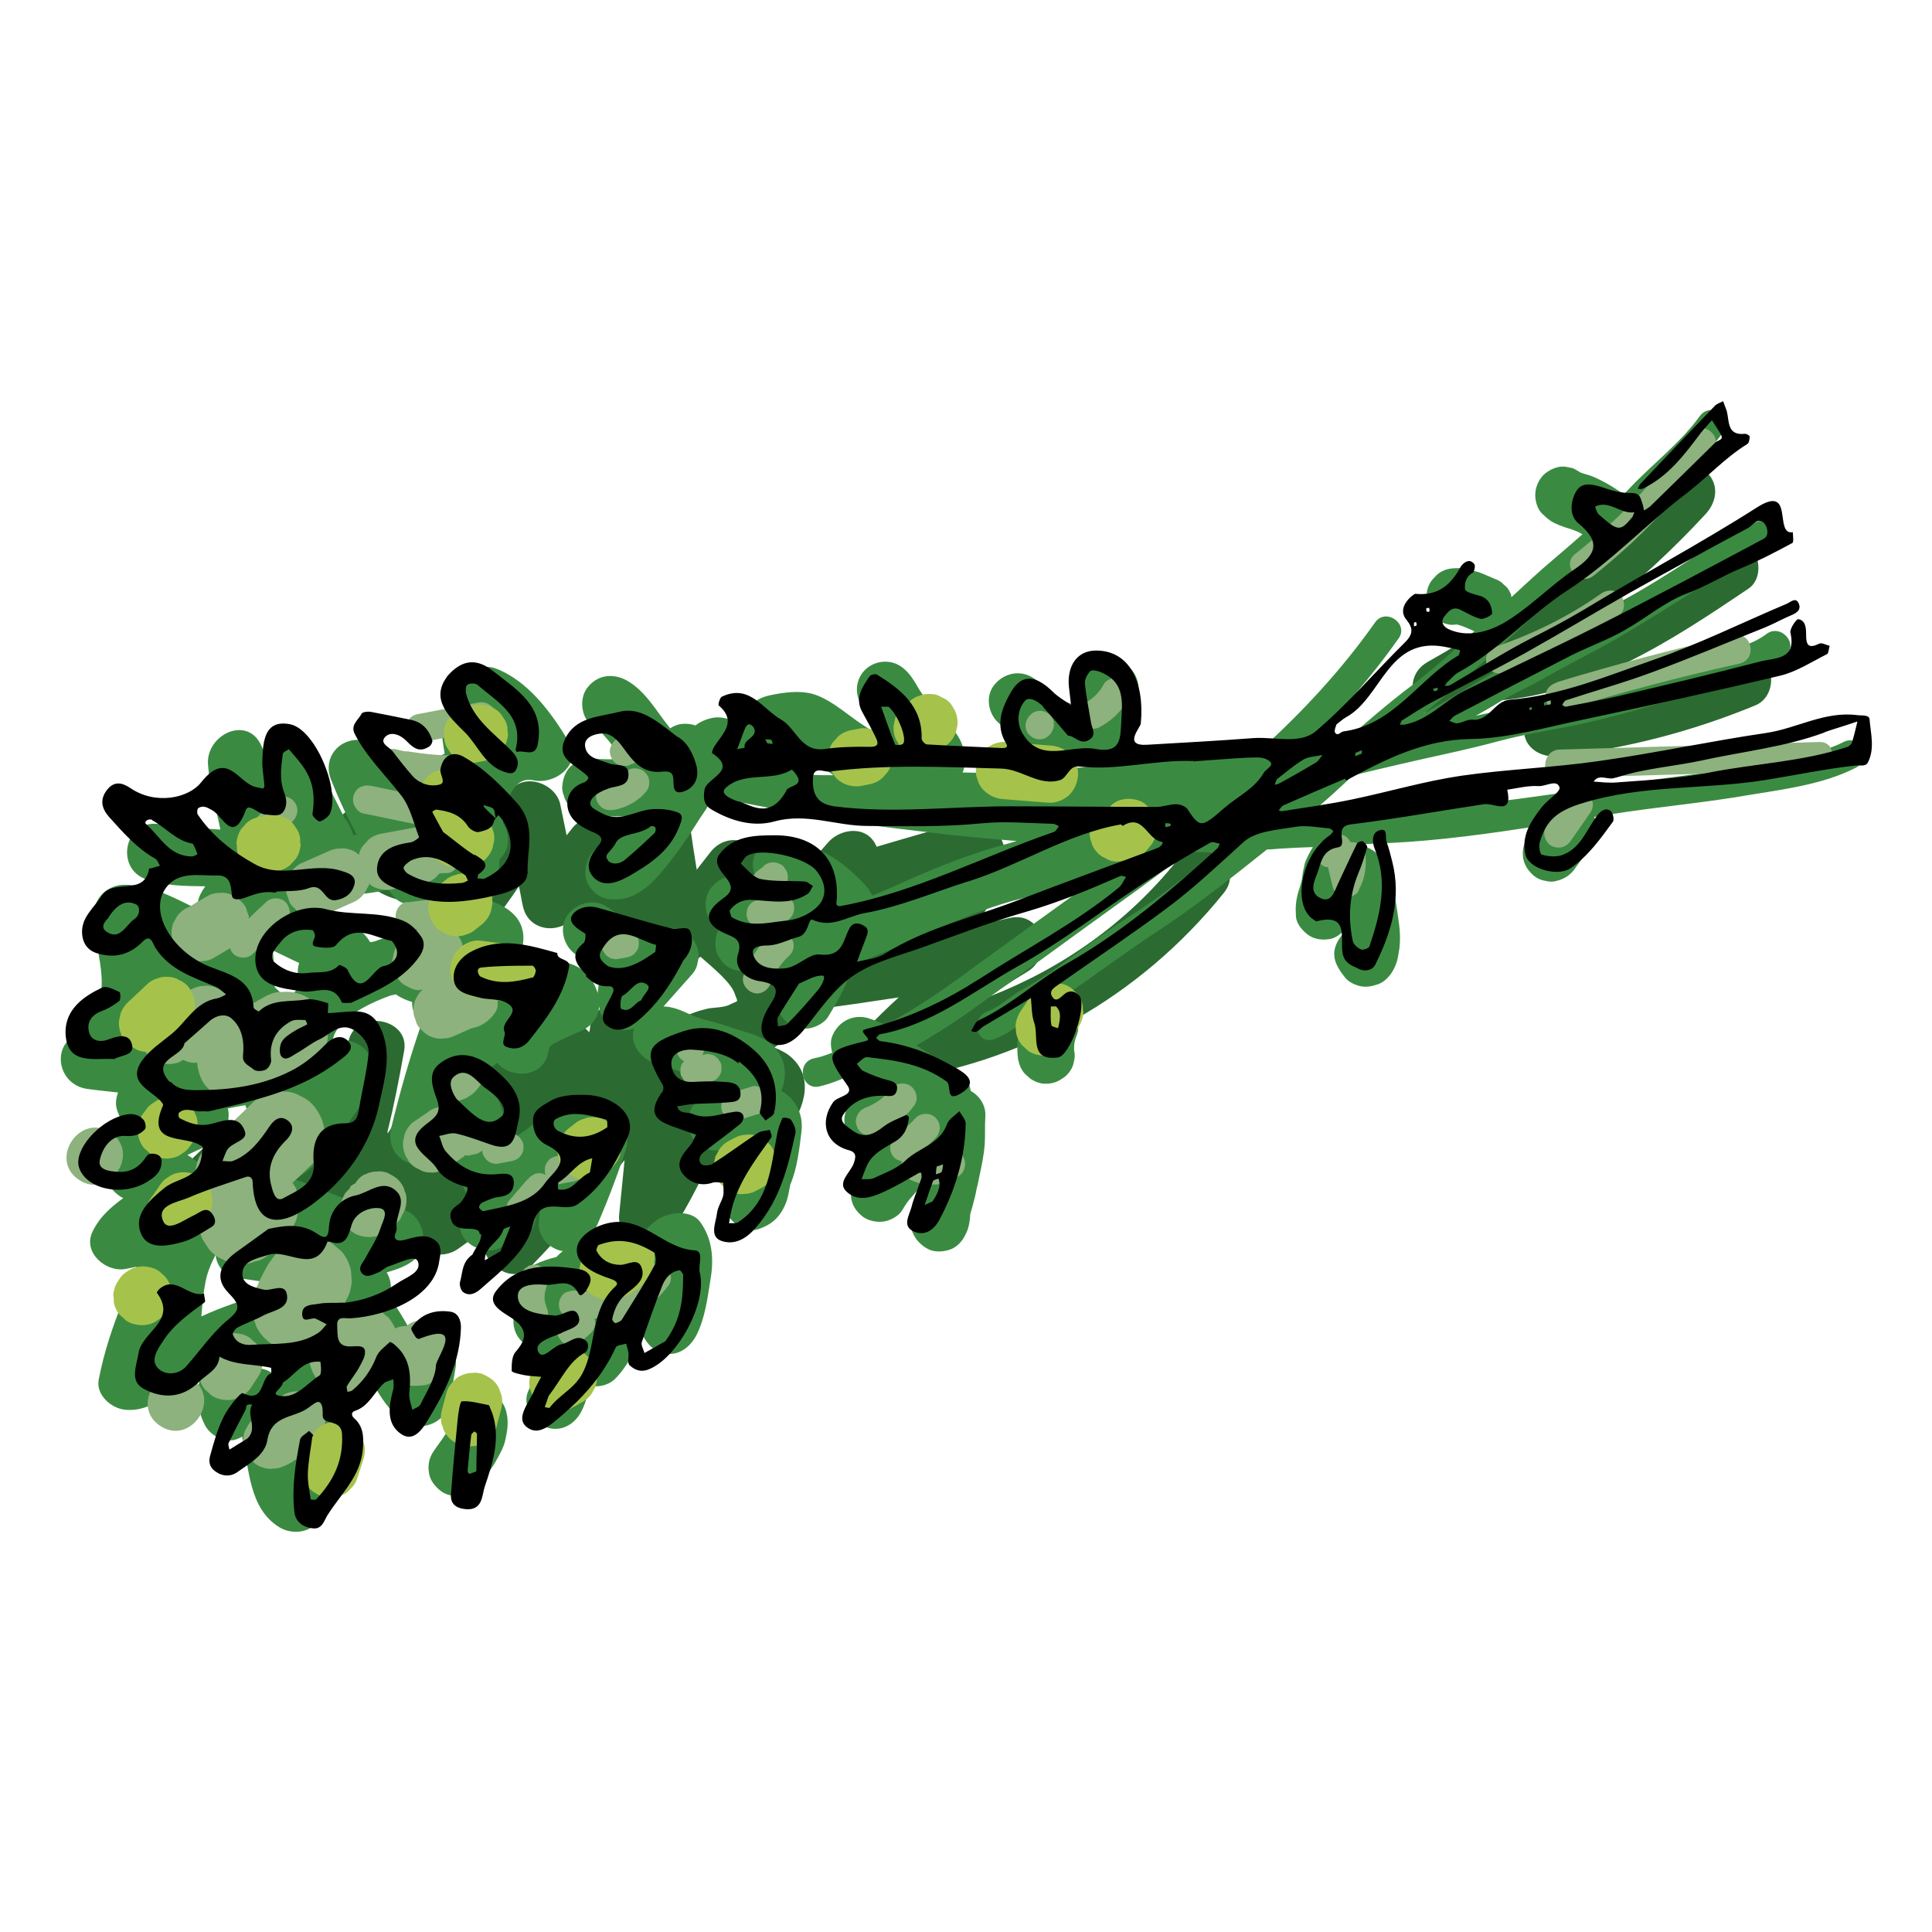 <?xml version="1.0" encoding="UTF-8"?>
<svg id="Laag_1" data-name="Laag 1" xmlns="http://www.w3.org/2000/svg" viewBox="0 0 64 64">
  <defs>
    <style>
      .cls-1, .cls-2, .cls-3, .cls-4, .cls-5 {
        stroke-width: 0px;
      }

      .cls-2 {
        fill: #2b6b31;
      }

      .cls-3 {
        fill: #3a8b41;
      }

      .cls-4 {
        fill: #a5c34b;
      }

      .cls-5 {
        fill: #8db27e;
      }
    </style>
  </defs>
  <path class="cls-2" d="m4.08,36.6c0,.73.04,1.45.12,2.17.06.56.08,1.26.45,1.72.68.85,1.67.35,2.46-.26.06.09.13.17.23.25.36.28.83.37,1.27.29.42-.08.83-.32,1.15-.61.08-.08.15-.15.22-.23.11.19.22.37.32.55.23.39.69.57,1.08.49.04.02.08.03.13.05.32.57,1.15.84,1.55.12.02-.03.03-.06.05-.09.19,0,.39-.06.56-.18.16.69.98.88,1.52.49.22-.16.45-.32.68-.49.05.19.11.36.17.55.19.6,1,1.1,1.54.54,1.09-1.13,2.13-2.32,3.11-3.53-.06.6-.12,1.2-.18,1.81-.09.92,1.23,1.38,1.72.59.42-.66.79-1.34,1.13-2.05.11.08.24.14.39.18.93.25,1.76-.67,2.25-1.34.56-.75,1.04-1.83.23-2.58-.16-.15-.36-.25-.58-.34.36-.23.66-.54.8-.96.05-.14.06-.27.07-.4.15.07.31.11.49.09.93-.11,1.84-.25,2.76-.39-.39.36-.78.73-1.14,1.13-.63.69-.19,1.76.79,1.64,4.4-.53,8.35-2.79,11.12-6.23.76-.94-.8-2-1.56-1.06-1.65,2.05-3.8,3.56-6.2,4.49.4-.29.82-.56,1.25-.82.88-.52.52-2.03-.59-1.78-.46.11-.94.19-1.4.28.09-.06.19-.13.27-.18.31-.19.43-.48.46-.77.48-.58.75-1.26.36-2.03-.18-.36-.62-.63-1.03-.52-1.03.26-2.05.56-3.06.86h0c-.3-.73-1.2-.63-1.63-.12-.25.29-.49.56-.73.85-.42.14-.83.29-1.24.42-.06-.21-.12-.41-.19-.62-.24-.79-1.17-1.03-1.71-.36l-.46.59c-.08-.48-.15-.96-.22-1.44-.15-.98-1.49-.96-1.82-.12-.09.24-.22.47-.32.7-.02-.05-.03-.11-.05-.16-.22-.81-1.18-1-1.71-.36-.06.08-.12.15-.19.24-.07-.34-.14-.68-.21-1.02-.15-.73-1.3-1.11-1.71-.36-.18.34-.37.66-.57.98-.34-.77-1.39-.79-1.75.03-.23.52-1.37,1.05-1.21.12.14-.84-.97-1.25-1.55-.78-.54.44-1.09.88-1.63,1.33-.94.76.29,2.2,1.22,1.44.18-.15.36-.29.54-.44.36.46.9.79,1.5.87.59.08,1.11-.07,1.57-.34.02.05.03.11.05.16.22.79,1.19,1.03,1.71.36.16-.22.31-.44.46-.66.05.22.08.43.13.65.17.84,1.2.97,1.71.36.09-.12.19-.24.29-.36.05.2.11.41.16.61.2.76,1.22,1.07,1.71.36.09-.14.17-.29.25-.43.04.25.08.49.12.73.12.83,1.14.94,1.64.41.42.37,1.02.86,1.14,1.23.11.32.15.2-.19.37-.19.09-.49.08-.7.12-.65.15-1.16.41-1.52.86-.19,0-.38.05-.54.15,0-.07.02-.14.03-.21.1-1.21-1.78-1.34-1.88-.12,0,.04-.02.07-.02.11-.44-.54-1.33-.32-1.61.32-.09.22-.2.43-.31.64-.05-.12-.12-.23-.17-.35-.38-.76-1.44-.65-1.74.1-.28.68-.59,1.34-.93,1.98-.38-.46-1.2-.6-1.53,0-.12.22-.25.45-.39.66v-.08c.22-.88.39-1.78.55-2.67.18-1.07-1.54-1.37-1.83-.37-.23.79-.39,1.6-.5,2.4-.08.32-.15.63-.24.94-.27-.23-.63-.29-1-.14-.58.22-.86.67-1.29,1.07.02-.02-.02,0-.06.05-.06-.22-.29-.48-.4-.61-.32-.38-.95-.45-1.33-.11-.11.09-.39.38-.66.62-.02-.16-.04-.32-.06-.48-.05-.49-.07-.97-.07-1.46,0-1.2-1.88-1.34-1.88-.12l.02-.02Zm15.12.66c-.59.73-1.19,1.44-1.81,2.12-.02-.08-.05-.16-.08-.25-.18-.59-.71-.87-1.23-.69.19-.35.39-.69.56-1.05.04.07.07.15.11.22.3.61,1.25.76,1.63.12.16-.27.31-.56.46-.83.09.15.22.27.36.36h0Zm8.68-6.92c.07.18.15.36.23.52-.42.22-.84.42-1.27.59.31-.36.63-.73.93-1.08.04-.02.08-.02.12-.04h0Z"/>
  <path class="cls-2" d="m51.23,23.18c1.07-.12,2.13-.31,3.18-.57.25-.06.5-.13.75-.2.12-.04.25-.07.37-.11.07-.02.14-.05.21-.06.02,0,.05-.02.07-.02.52-.17,1.02-.36,1.52-.56.46-.19,1.05-.04,1.26.45.19.45.05,1.06-.45,1.26-2.09.86-4.3,1.44-6.55,1.68-.49.05-1.03-.22-1.1-.75-.07-.47.22-1.04.75-1.1h0Z"/>
  <path class="cls-2" d="m47.29,21.93c2.98-1.67,5.66-3.82,7.98-6.33.35-.37,1.03-.25,1.33.11.36.42.24.96-.11,1.33-1.08,1.17-2.25,2.24-3.47,3.23,1.29-.62,2.51-1.42,3.68-2.21.42-.29.97-.31,1.33.11.3.36.32,1.04-.11,1.33-2.52,1.7-5.22,3.48-8.34,3.71-.22.02-.42-.03-.6-.12-.29.18-.58.37-.88.54-1.06.59-1.87-1.1-.81-1.7h0Z"/>
  <path class="cls-3" d="m36.11,25.36c-.42,0-.86-.13-1.25-.26-.28-.09-.56-.22-.8-.36-.22-.12-.37-.3-.54-.48-.12-.08-.23-.16-.35-.24-.41-.28-.56-.9-.25-1.31.31-.41.87-.54,1.31-.25.14.09.28.17.4.28.13.11.24.22.36.34.05.04.1.07.15.1.22.1.46.18.7.24,0-.22,0-.45,0-.67,0-.23.16-.51.33-.66s.45-.25.67-.22c.25.03.49.13.66.33.16.21.22.42.22.67.02.46.03.9-.09,1.35-.08.31-.26.59-.49.8-.28.25-.66.32-1.01.33h-.02Z"/>
  <path class="cls-3" d="m28.02,36.82c-.09.23-.05.49.04.71.05.12.12.22.22.29.08.09.19.16.32.2.18.06.37.05.55,0-.02.02-.03.05-.05.06-.27.29-.56.57-.75.93-.12.23-.19.45-.15.7.04.25.2.46.39.6.19.14.48.19.71.15.22-.04.49-.19.6-.39.1-.18.22-.34.36-.49-.05.06-.12.12-.17.19.12-.12.22-.25.33-.38-.06.2-.12.41-.15.62,0,.05-.02.09-.02.14,0,.02-.02.04-.02.06-.22.48.15,1.03.59,1.2.22.08.5.05.71-.04.25-.12.38-.31.49-.55.08-.18.11-.39.12-.58h0v-.02c.02-.08.05-.16.07-.24.06-.22.12-.44.15-.66-.05.29,0,0,.02-.05.02-.08.03-.15.05-.24.08-.37.16-.74.19-1.12.02-.3,0-.61.02-.91.03-.37-.18-.69-.48-.86-.02-.05-.02-.11-.04-.16-.12-.27-.32-.52-.56-.67-.17-.1-.35-.19-.52-.26-.23-.12-.46-.27-.68-.42.62-.36,1.22-.74,1.81-1.16,1.71-1.23,3.41-2.48,5.12-3.71.7-.5,1.39-1.02,2.08-1.54.31,0,.62.02.93.02-.12.08-.23.17-.35.26-.81.64-1.61,1.27-2.49,1.83-.84.54-1.63,1.13-2.43,1.71-.41.29-.83.56-1.27.8-.32.19-.7.55-1.04.66-.57.19-.4,1.11.18.93.34-.11.62-.31.91-.51-.04.15-.07.32-.09.47-.02.09-.02.19-.02.28,0,.12,0,.24.02.36,0,.04,0,.08.02.11.03.16.1.31.21.43l.19.17c.14.09.29.15.46.16.08,0,.16,0,.24-.02.12-.02.23-.07.33-.14.11-.06.2-.15.27-.25.08-.11.12-.22.14-.35.03-.12.03-.23,0-.35,0-.09,0-.19.02-.28.02-.08.04-.15.07-.22.03-.08.05-.16.05-.25,0-.08,0-.16-.02-.24-.03-.16-.1-.31-.21-.43-.06-.05-.12-.12-.19-.17-.07-.05-.15-.07-.23-.09.13-.08.26-.15.39-.25.95-.66,1.88-1.35,2.85-1.99,1.27-.83,2.47-1.78,3.66-2.73.15,0,.3-.02.46-.03.36-.02.72-.04,1.07-.05,0,0-.02,0-.02.02-.08.13-.16.28-.22.42-.03.07-.05.14-.06.21-.04.15-.06.31-.08.46-.03.12-.07.25-.11.37-.04.14-.07.28-.08.42-.02.13,0,.27,0,.4.02.25.21.46.39.6.2.15.46.19.71.15.17-.02.33-.13.46-.25v.08c-.15.15-.27.39-.29.59-.02.26.08.46.22.67.04.05.08.11.12.16.12.17.35.27.53.31.21.04.39,0,.59-.07.29-.11.49-.4.59-.68.06-.16.08-.35.11-.52.03-.27.02-.56-.02-.83-.05-.32-.08-.63-.15-.94-.08-.37-.19-.76-.39-1.09-.08-.15-.18-.28-.32-.37l-.22-.12c-.09-.04-.19-.04-.29-.04,0-.02-.02-.02-.03-.03.39-.02.79-.05,1.19-.06,1.58-.08,3.16-.3,4.73-.54-.08.12-.17.24-.25.36-.15.21-.19.46-.15.7s.2.46.39.6c.11.08.22.12.35.14.12.03.24.04.36,0,.24-.05.46-.19.6-.39.1-.15.22-.29.31-.44.08-.14.16-.29.2-.44.02-.05.03-.09.04-.14.12-.19.15-.44.12-.66,0-.02-.02-.03-.02-.05.37-.05.74-.12,1.1-.17,1.33-.19,2.67-.32,4-.55,1.16-.19,2.51-.36,3.57-.91.54-.28.13-1.13-.41-.85-.62.32-1.34.42-2.01.58-.73.17-1.47.29-2.21.39-1.41.2-2.82.36-4.24.58-3.11.49-6.26.82-9.41.99,0,0,0,0,.02-.02.54-.43,1.05-.9,1.55-1.37.04-.02.08-.04.12-.06.45-.11.9-.22,1.34-.32,1.13-.27,2.28-.49,3.42-.8,1.07-.29,2.18-.42,3.26-.69,1.13-.28,2.23-.6,3.33-.96.96-.31,2.08-.57,2.89-1.18.49-.36-.13-1.08-.61-.72-.49.37-1.11.49-1.68.69-.66.24-1.34.45-2.01.66-1.15.37-2.37.72-3.57.9-.79.12-1.58.29-2.37.46.24-.14.49-.27.72-.42.48-.3,1.01-.52,1.5-.8.5-.29,1-.55,1.51-.82,1.07-.56,2.08-1.2,3.1-1.84.56-.36,1.13-.72,1.71-1.03.21-.12.43-.21.63-.33.16-.1.32-.27.52-.32.59-.15.41-1.08-.18-.93-.49.13-.93.49-1.38.73-.59.32-1.15.68-1.71,1.03-1.17.73-2.35,1.44-3.58,2.08-.99.52-1.98,1.04-2.94,1.62-.52.32-1.07.66-1.63.95.3-.23.59-.47.88-.73.8-.71,1.61-1.41,2.38-2.15.78-.75,1.61-1.43,2.39-2.17.13-.13.28-.25.42-.37.12.02.25.03.38,0,.25-.04.46-.2.6-.39.13-.18.18-.45.15-.67.22-.24.45-.49.69-.73.68-.67,1.47-1.33,2.04-2.11.36-.49-.42-1.02-.78-.53-.65.91-1.61,1.62-2.37,2.44-.05.05-.1.1-.15.15-.19-.13-.39-.26-.59-.37-.19-.1-.39-.21-.6-.27-.08-.02-.17-.05-.25-.08h0c-.08-.05-.16-.1-.25-.14-.08-.02-.16-.03-.24-.05-.25-.03-.49.08-.67.22s-.32.42-.33.66c-.02.21.06.52.22.67.08.08.18.17.28.24.09.06.2.11.3.15.07.03.15.05.22.08.15.04.28.09.42.15.04.02.08.05.12.07-.32.28-.64.56-.96.83-.48.4-.93.83-1.39,1.25-.02-.04,0-.08-.03-.12-.05-.12-.12-.22-.22-.29-.08-.09-.19-.16-.32-.2-.17-.07-.33-.15-.5-.21-.16-.05-.32-.08-.49-.12-.05,0-.08,0-.13-.02-.12,0-.24,0-.36.02-.16.03-.31.1-.43.21-.05.06-.12.12-.17.19-.15.2-.19.46-.15.71.02.12.07.23.14.33.06.11.15.2.25.27.11.08.22.12.35.14.08.02.15,0,.22,0h.02-.06s.06,0,.09,0c.19.05.38.14.56.22-.66.63-1.33,1.23-2.05,1.78-.81.61-1.57,1.27-2.33,1.94-.4.02-.79.06-1.19.09,1.12-1.1,2.15-2.28,3.06-3.57.35-.49-.43-1.03-.78-.53-1.1,1.56-2.39,2.95-3.79,4.22-.99.1-1.97.21-2.96.32-2.02.22-4.05.35-6.08.43-.28.02-.56,0-.83,0,.08-.21.1-.46.03-.76-.14-.62-.66-.93-1.03-1.4-.15-.19-.33-.41-.44-.59-.16-.27-.31-.56-.6-.76-.42-.29-1.02-.18-1.31.25-.26.39-.18.91.16,1.21t0,.02c.03.06.07.12.11.19.08.13.17.27.26.39.08.1.15.2.24.3-.15-.06-.17-.08-.39-.21-.2-.12-.39-.25-.59-.39-.43-.31-.89-.7-1.4-.85-.46-.13-1-.05-1.46.05-.52.12-.86.49-.96.94-.29-.15-.59-.26-.91-.2-.19.04-.4.12-.56.25-.29-.09-.59-.08-.84.1-.02-.03-.04-.05-.06-.08-.42-.53-.77-1.17-1.38-1.51-.46-.25-.98-.19-1.31.25-.29.38-.19,1.07.25,1.31.06.03.12.07.17.11,0,0,0,0,.02.02.1.11.19.22.29.33.15.19.29.4.44.59-.32,0-.66.02-.98-.03-.16,0-.32.02-.47.09-.07.05-.14.08-.21.13-.2.15-.3.41-.33.66-.02.12,0,.24.05.36.03.12.08.22.17.32.08.1.19.18.3.22.11.07.22.1.36.11.47.08.96,0,1.43.05h0c-.07.1-.14.19-.22.29-.08.11-.15.22-.24.32,0,0-.02.03-.04.05-.03.03-.06.06-.08.08-.04.04-.08.08-.13.12h0s-.02,0-.03.02c-.02,0-.04,0-.05,0-.52.05-.82.64-.75,1.1.03.23.21.47.39.6.22.15.45.17.71.15.74-.06,1.29-.72,1.71-1.27.18-.24.36-.47.52-.71.22-.32.42-.66.65-.99.08-.12.12-.24.15-.36.1.02.21.02.31.03.09.1.23.17.41.12.1-.02.2-.02.3-.03.63.13,1.26.24,1.89.36,1.43.29,2.87.46,4.32.63.96.12,1.94.21,2.92.29-.22.06-.43.13-.66.19-1.09.31-2.18.76-3.22,1.23-.3.14-.6.26-.9.39-.05-.09-.11-.19-.18-.28-.14-.17-.3-.32-.46-.47-.33-.3-.66-.54-1.07-.74-.32-.16-.66-.3-1-.42-.49-.18-1.01.12-1.2.59-.09.23-.06.48.05.69-.3-.03-.59-.05-.9,0-.25.05-.45.19-.6.39-.15.2-.19.46-.15.71.03.23.21.47.39.6.02,0,.04.02.05.02-.12.19-.15.43-.12.66.02.12.07.23.14.33.06.11.15.2.25.27.19.12.41.16.63.15h-.05c.13,0,.26,0,.4.02.21.02.4.02.61,0,.17-.02.34-.06.5-.11-.1.18-.2.36-.31.53-.09.14-.15.29-.16.46,0,.08,0,.16.02.24.04.25.2.46.39.6.19.14.48.19.71.15.22-.05.49-.19.6-.39.19-.31.36-.61.52-.93.06-.13.12-.27.15-.41.03-.13.05-.25.07-.37.02,0,.04-.02.07-.03.15-.05.31-.1.46-.15.23-.08.46-.19.69-.28.52-.22,1.03-.47,1.56-.69.96-.42,1.96-.83,2.98-1.07.86-.21,1.7-.46,2.54-.75-1.55,1.12-3.1,2.23-4.64,3.36-.76.56-1.56,1.08-2.39,1.54-.04.02-.08.04-.11.06-.19-.08-.38-.16-.57-.22-.5-.15-1,.1-1.2.59-.07.18-.05.37,0,.55-.2.08-.4.15-.61.19-.59.13-.42,1.06.18.93.39-.09.77-.25,1.15-.42.16.05.32.12.47.19.08.05.16.1.25.15-.19.08-.38.17-.57.25-.23.1-.39.32-.49.55l.05.12Zm20.28-16.06h.06-.06Zm-11.93,6.38c-.73-.03-1.44-.05-2.17-.11.87,0,1.75-.02,2.62-.06-.15.05-.3.12-.46.16h0Zm-8.78-1.46c-.29,0-.58,0-.86-.02,0-.22-.04-.44-.1-.66.32.22.64.45.96.66h0Zm14.02,1.51h-.71s.03-.05.05-.08c.39-.1.78-.21,1.17-.32-.17.14-.34.27-.51.39h0Z"/>
  <path class="cls-3" d="m14.93,47.17v-.05c-.04-.22.02-.49.15-.68s.37-.36.6-.39c.24-.04.5,0,.71.15.2.15.34.36.39.6.07.31.03.59-.04.9-.05.23-.17.45-.29.66-.15.29-.36.53-.54.79-.13.2-.36.35-.6.39s-.52,0-.71-.15-.36-.36-.39-.6c-.04-.25,0-.49.15-.71.17-.25.36-.49.51-.75.02-.05.04-.11.06-.16Z"/>
  <path class="cls-3" d="m3.13,30.28c-.07,1.23.71,2.46-.22,3.53-.08.13-.13.26-.15.39h0c-1.09.24-.93,1.71.12,1.87.34.05.69.08,1.03.12-.06.17-.09.35-.05.51.05.21.14.36.24.49-.39.32-.68.71-.71,1.21-.03.52.2,1,.65,1.27.02,0,.02,0,.04.02-.39.29-.77.6-1.02,1.12-.32.68.44,1.33,1.07,1.23.13-.02.26-.05.39-.08-.14.36-.28.71-.42,1.07-.36.88-.65,1.74-.83,2.67-.1.51.42.96.88,1,.89.08,1.58-.59,2.03-1.3,0-.02,0-.03.02-.05.12.1.28.15.47.16-.05.22-.12.45-.12.61-.02.39.05.7.22,1.05.16.36.63.63,1.03.52.06-.02.14-.05.22-.1.24,1.1.23,2.38,1.23,3,.4.25,1.05.21,1.31-.25.59-1.07,1.14-2.99.45-4.17.12-.47.4-1.05.73-1.52.52.96,1,2.21,1.89,2.55.45.16,1.07-.11,1.2-.59.11-.43.19-.86.26-1.3.14-.8-.66-1.11-1.27-.86-.15-.24-.29-.49-.43-.73s-.31-.51-.49-.75c.09-.27.06-.57-.09-.82.35-.1.68-.22.91-.42.67-.58.15-1.91-.79-1.64-.15.05-.32.09-.51.14-.1-.13-.25-.25-.44-.32-.58-.21-1.15-.42-1.71-.66-.13-.05-.31-.11-.5-.17.34-.22.67-.46.96-.82.24-.28.46-.58.67-.87.49-.68,1.17-1.5.84-2.39-.16-.44-.79-.66-1.23-.47.07-.72,1.09-1.25,1.92-1.55.06-.02.12-.02.18-.04.18.12.36.2.54.25,0,.29.11.55.31.73-.39,1.13-.72,2.28-1,3.44-.25,1.06.99,1.65,1.67.83.05-.06.09-.12.14-.17.02.02.04.04.06.05.08.22.15.45.24.66.12.3.27.58.41.86-.05.11-.12.21-.16.32-.09.25-.1.49-.08.75.05.52.64.82,1.1.75.16-.02.29-.1.41-.2.39.03.77-.17.93-.62.12-.34.2-.77.19-1.18.03-.02.06-.04.08-.05,0,0,0,0,.02,0-.05.37-.08.74-.12,1.1-.05.47.31.89.76.98h.04c-.08.06-.15.13-.22.2-.25.06-.49.14-.72.25-.41.2-.55.6-.52,1.03,0,.05.02.11.03.15-.08.12-.15.25-.18.39-.08.39-.02.73.27,1,.12.11.26.17.41.21.08.48,0,.94-.22,1.41-.21.46.14,1.04.59,1.2.52.18.99-.12,1.2-.59.12-.25.19-.52.24-.79.28.06.59,0,.81-.19.31-.29.49-.64.72-.99.09-.14.18-.29.26-.44.12.24.33.45.56.52.52.18.97-.13,1.2-.59.28-.56.36-1.23.46-1.85.11-.66.06-1.3-.33-1.86-.25-.36-.76-.36-1.13-.24-.28.09-.5.28-.69.49-.22-.08-.48-.07-.71.03-.24.12-.49.24-.74.35-.12-.07-.26-.1-.39-.1.05-.07.1-.13.13-.22.4-.89.74-1.79,1.05-2.72.16-.5-.11-1.01-.59-1.2-.1-.04-.2-.05-.3-.05-.22-.25-.52-.37-.88-.32-.62.08-1.11.62-1.61.96-.11.08-.25.16-.39.25-.06-.22-.13-.42-.21-.63-.19-.53-.38-1.14-.79-1.54,0,0,0,0-.02,0,.02-.04.04-.08.06-.12.15-.03.31-.08.42-.19.02-.02.04-.04.05-.05.4.52,1.45.53,1.67-.25.02-.08.04-.17.06-.26.08-.15.95-.48,1.15-.59.32-.18.47-.45.5-.76.02.08,0,.16.05.24.05.07.08.14.13.21.15.19.42.31.66.33.12,0,.22-.02.33-.05-.02.05-.04.09-.05.15-.05.49.39.99.88,1h.03s.08.03.12.05c.1.05.19.1.29.14.22.09.45.15.67.22.25.07.49.15.73.22-.2.2-.39.41-.59.6-.58.56-.31,1.59.55,1.66.31.02.59-.05.87-.17.03-.02.05-.03.08-.04v.02c-.05.21-.12.4-.17.61-.02.06-.03.12-.05.19s-.02.12-.04.19v.03c-.02.07-.03.14-.05.21-.21.2-.32.47-.28.82.07.46.63.9,1.1.75.46-.15.74-.41.92-.86.04-.1.07-.21.09-.32.02-.1.04-.2.06-.3h0c.23-.54.3-1.18.37-1.76.07-.61-.22-1.08-.67-1.35.25-.59.11-1.27-.48-1.65-.24-.15-.51-.24-.78-.32-.29-.08-.57-.19-.86-.27-.31-.08-.63-.16-.91-.29s-.55-.25-.87-.26c0,0,0,0,0-.02,0,0,0,0,0,.02h0c.32-.36.63-.71.95-1.07.07-.08.13-.18.16-.29.02-.08.03-.16.05-.24.03-.25-.08-.49-.22-.67s-.42-.32-.66-.33c-.21-.02-.53.06-.67.22h0c-.1-.11-.21-.22-.34-.3-.2-.13-.42-.19-.64-.28-.17-.1-.32-.22-.49-.33-.43-.3-1-.15-1.31.25-.31.41-.15,1.03.25,1.31.19.13.36.27.56.39.11.06.22.11.33.15-.08.25-.14.51-.15.78,0-.03,0-.06-.02-.09-.37-1.09-1.32-1-2.28-1.14-.1-.02-.19-.02-.29-.04.03-.08.07-.17.09-.26.19-.84-.34-1.3-1-1.54,0,0-.02-.02-.03-.02.06-.1.12-.2.16-.32.07-.19.1-.59.12-1.06.34-.3.36-.81.11-1.19,0-.02,0-.05.02-.08.12-.14.19-.32.19-.54,0-.07-.02-.13-.02-.2.16-.42.41-.69.83-.6.7.15,1.62-.52,1.15-1.3-.57-.95-1.35-2.01-2.42-2.41-.46-.17-1.07.11-1.2.59-.04.15-.05.44-.07.71-.29.13-.51.39-.5.76,0,.26.05.52.09.77-.32.12-.57.42-.63.81v.02c-.61-.52-1.18-1.07-1.98-1.26-.8-.19-1.47.51-1.15,1.3.25.63.53,1.23.85,1.81-.05,0-.08,0-.12.02v-.02c-.05-.17-.12-.33-.22-.47-.02-.03-.05-.06-.07-.09-.39-.76-.73-1.53-1.28-2.21-.38-.47-1-.39-1.4-.02-.02-.05-.04-.08-.06-.13-.45-1.07-1.85-.4-1.78.59.05.73.27,1.44.41,2.16-.55-.02-1.86-.18-2.11-.19-1.08-.08-1.36,1.47-.37,1.83.65.23,1.28.23,1.96.24h.02c-.12.17-.21.33-.24.5-.07.05-.14.11-.2.17-.08-.04-.16-.08-.24-.12-.66-.32-1.25-.6-1.99-.6-.5,0-.97.35-1,.88v.05Zm21.27,8.84c.09-.08.2-.15.36-.18-.13.05-.25.1-.36.18Zm-9.96,6.41c.08.04.05.05,0,0h0Zm-5.94-.65c.4-.14.81-.26,1.22-.39-.08.18-.15.35-.22.49-.11.23-.21.46-.29.68-.19-.22-.46-.36-.77-.33.02-.15.05-.3.05-.45h0Zm-.95-8.16c.08-.02.16-.03.24-.05.11-.02.22-.04.34-.06.05.21.2.37.38.47-.15.15-.29.32-.44.47-.39.42-.84.84-1.27,1.27-.03-.07-.07-.14-.12-.19-.13-.13-.29-.26-.47-.37.22-.1.43-.22.62-.27.52-.15.84-.79.72-1.27h0Zm1.78-9.52c.1.19.19.39.29.58,0,.05-.02.1-.03.15-.09-.06-.19-.12-.29-.16,0-.16-.02-.32-.04-.49.02-.02.05-.05.08-.08h0Zm-.32,4.27c.3.14.59.29.9.43-.08.24-.05.51.06.74-.18.17-.32.35-.46.54-.05-.08-.09-.15-.15-.22-.08-.09-.17-.18-.26-.26.03-.2,0-.42-.08-.6.06-.2.05-.42,0-.63h0Zm-.85,9s-.03,0-.05,0c-.07,0-.13,0-.2.02.03-.04.06-.07.09-.11.05.04.11.07.16.1h0Zm4.71-11.01s.05.08.08.12c.3.46.75.44,1.1.22-.25.38-.52.75-.79,1.12-.27.07-.55.15-.84.26-.05.02-.11.02-.16.03-.11-.19-.27-.37-.5-.48-.66-.31-1.32-.66-2-.97.04-.04.08-.07.13-.11.1-.08.17-.2.23-.32.24.18.55.3.94.32.59.02,1.2-.05,1.81-.18h0Zm7.04,9.39v-.06c0,.1-.02.1,0,.05h0Zm-13.24,4.75c.03-.33.05-.67.12-1.03.05-.36.19-.69.35-1,.04.33.23.63.61.73.08.02.16.02.24.03v.02c.24.04.46.07.67.1,0,0,0,.02,0,.02-.05.14-.05.29-.02.42-.66.2-1.33.42-1.95.71h0Z"/>
  <path class="cls-5" d="m51.67,24.83c2.86-.08,5.73-.17,8.6-.25.61-.02.54.93-.06.94-2.86.08-5.73.17-8.6.25-.61.02-.54-.93.06-.94Z"/>
  <path class="cls-5" d="m51.9,26.39c.07-.1.19-.18.3-.2s.26,0,.36.07c.2.15.28.44.12.66-.22.32-.43.63-.66.95-.07.1-.19.18-.3.2s-.26,0-.36-.07c-.2-.15-.28-.44-.12-.66.22-.32.43-.63.66-.95Z"/>
  <path class="cls-5" d="m43.86,27.83c.08-.05.18-.1.26-.15.12-.07.29-.05.41,0,.1.05.16.13.21.22.1,0,.2,0,.29.07.09.07.19.18.2.3.04.39,0,.78-.18,1.13-.02.04-.04.08-.05.12-.03.05-.08.1-.14.13-.08.05-.19.09-.29.08-.08,0-.16-.04-.23-.08-.11-.06-.17-.19-.2-.3l-.15-.63s-.05,0-.08,0c-.11-.04-.22-.13-.27-.25-.05-.11-.07-.24-.02-.36.05-.12.13-.21.25-.27h0Z"/>
  <path class="cls-5" d="m35.99,23.26s.05-.03.08-.05c.11-.07.2-.15.29-.25.08-.09.15-.19.2-.29s.19-.18.3-.2.26,0,.36.07c.1.07.18.18.2.3.02.13,0,.24-.07.36-.22.39-.56.7-.95.9-.1.05-.25.05-.36.02-.11-.04-.22-.13-.27-.25-.1-.24-.02-.51.22-.63h0Z"/>
  <path class="cls-5" d="m34.71,23.63c.5.34-.02,1.12-.53.78s.02-1.12.53-.78Z"/>
  <path class="cls-5" d="m51.57,22.6c1.94-.59,3.9-1.11,5.88-1.55.59-.13.77.79.18.93-1.98.44-3.94.96-5.88,1.55-.25.08-.51-.15-.55-.37-.05-.27.13-.48.37-.55h0Z"/>
  <path class="cls-5" d="m49.5,21.44c1.25-.42,2.45-1.01,3.53-1.77.21-.15.49-.15.66.05.15.18.15.52-.05.66-1.16.8-2.41,1.44-3.74,1.9-.24.08-.51.02-.63-.22-.1-.21-.02-.55.22-.63h0Z"/>
  <path class="cls-5" d="m52.18,18.35c1.45-1.14,2.72-2.48,3.79-3.98.36-.49,1.13.03.78.53-1.12,1.57-2.45,2.97-3.96,4.17-.47.38-1.09-.34-.61-.72Z"/>
  <path class="cls-5" d="m20.48,24.47c.28-.11.56-.21.84-.32.05-.03.12-.05.18-.04.06,0,.12,0,.18.02.11.04.22.13.27.25.05.11.07.24.02.36s-.12.23-.25.27c-.28.11-.56.21-.84.32-.05.03-.12.05-.18.04-.06,0-.12,0-.18-.02-.11-.04-.22-.13-.27-.25-.05-.11-.07-.24-.02-.36s.12-.23.25-.27Z"/>
  <path class="cls-5" d="m20.12,25.91c.05,0,.11-.02.16-.04.07-.02.13-.05.2-.09.08-.05.15-.12.22-.19-.02.02-.04.04-.05.06.03-.05.08-.09.13-.12.05-.04.1-.06.16-.07.12-.02.26,0,.36.07.1.07.18.18.2.3.02.12,0,.26-.07.36-.08.09-.15.19-.25.25-.09.08-.19.15-.3.2-.07.04-.15.07-.22.1-.12.04-.22.08-.35.09-.12.02-.25,0-.36-.07-.09-.06-.18-.19-.2-.3-.02-.12,0-.25.07-.36s.18-.19.3-.2h0Z"/>
  <path class="cls-5" d="m20.1,30.95c.06-.05.14-.08.22-.1.1-.02.19-.04.29-.05.06-.02.12-.02.18,0,.06,0,.12.03.17.07.05.03.1.08.13.14.04.05.06.1.07.16v.12c0,.08-.03.16-.08.23-.03.03-.05.06-.08.09-.06.05-.14.08-.22.1-.1.02-.19.04-.29.05-.06.02-.12.02-.18,0-.06,0-.12-.03-.17-.07-.05-.03-.1-.08-.13-.14-.04-.05-.06-.1-.07-.16v-.12c0-.08.03-.16.08-.23.03-.03.05-.06.08-.09Z"/>
  <path class="cls-5" d="m25.31,28.67s.1-.07.16-.08c.05-.02.12-.03.18-.02.06,0,.12.02.18.05.06.02.11.06.15.12.02.03.05.07.07.1.04.08.05.15.05.23,0,.04-.02.08-.02.12-.03.08-.08.15-.14.21-.08.07-.18.13-.26.2-.04.04-.09.06-.15.08.07-.02.14-.05.22-.06.06-.02.12-.02.18,0,.06,0,.12.03.17.07.05.03.1.08.13.14.04.05.06.1.07.16.02.12,0,.25-.07.36-.03.03-.05.06-.08.09-.06.05-.14.08-.22.1-.22.06-.42.13-.64.19-.06.02-.12.02-.18,0-.06,0-.12-.03-.17-.07-.05-.03-.1-.08-.13-.14-.04-.05-.06-.1-.07-.16-.02-.12,0-.25.07-.36.03-.03.05-.06.08-.09.06-.05.14-.08.22-.1.13-.04.26-.08.39-.12-.05.02-.1.03-.15.02-.06,0-.12-.02-.18-.05-.06-.02-.11-.06-.15-.12-.02-.03-.05-.07-.07-.1-.04-.08-.05-.15-.05-.23,0-.04.02-.08.02-.12.03-.08.08-.15.14-.21.08-.07.18-.13.26-.2h0Z"/>
  <path class="cls-5" d="m25.52,30.96c.19-.16.51-.15.66.05.16.21.15.49-.05.66-.05.05-.1.1-.15.15-.15.17-.27.35-.37.55-.03.08-.07.15-.09.22-.08.23-.36.39-.59.29-.23-.09-.39-.35-.29-.59.19-.52.49-.97.9-1.34h0Z"/>
  <path class="cls-5" d="m29.67,37.69c.23-.22.46-.46.69-.68.08-.08.22-.12.34-.11.12,0,.25.07.32.16.08.09.12.22.11.34-.02.13-.07.23-.16.32l-.5.49s.05.02.08.03c.06.03.12.05.19.07.05,0,.11,0,.16,0,.05,0,.1-.02.15-.03.05-.02.11-.05.15-.07h0c.09-.08.22-.12.34-.11.12,0,.25.07.32.16.08.09.12.22.11.34-.02.12-.06.25-.16.32-.25.2-.54.31-.86.32-.32.02-.63-.05-.9-.22-.1-.06-.18-.19-.2-.3-.02-.08,0-.16.03-.25-.1-.02-.22-.07-.28-.15-.08-.09-.12-.22-.11-.34.02-.13.07-.23.16-.32h0Z"/>
  <path class="cls-5" d="m28.62,36.71c.15-.05.29-.12.42-.2.14-.09.26-.2.38-.32.02-.03.05-.06.08-.09.07-.1.18-.18.3-.2.12-.02.26,0,.36.07.2.15.28.44.12.66-.31.42-.75.77-1.25.95-.12.04-.23.06-.36.02-.11-.04-.22-.13-.27-.25-.05-.11-.07-.24-.02-.36.05-.11.12-.23.25-.27h0Z"/>
  <path class="cls-5" d="m24.05,36.29c.06-.05.14-.08.22-.1.22-.07.42-.13.64-.2.06-.02.12-.02.18,0,.06,0,.12.03.17.07.05.03.1.08.13.14.04.05.06.1.07.16.02.12,0,.25-.07.36-.03.03-.05.06-.08.09-.06.05-.14.08-.22.1-.22.07-.42.13-.64.2-.06.02-.12.02-.18,0-.06,0-.12-.03-.17-.07-.05-.03-.1-.08-.13-.14-.04-.05-.06-.1-.07-.16-.02-.12,0-.25.07-.36.03-.03.05-.06.08-.09Z"/>
  <path class="cls-5" d="m23.13,34.36c.22.15.24.39.14.59l.08-.02c.06-.02.12-.02.18,0,.06,0,.12.03.17.07.05.03.1.08.13.14.04.05.06.1.07.16v.12c0,.08-.03.16-.08.23-.03.03-.05.06-.08.09-.06.05-.14.08-.22.1l-.43.08c-.06.02-.12.02-.18,0-.06,0-.12-.03-.17-.07-.05-.03-.1-.08-.13-.14-.04-.05-.06-.1-.07-.16v-.12c0-.08.03-.16.08-.23.02-.02.03-.03.05-.05-.02,0-.04,0-.05-.02-.5-.34.02-1.12.53-.78h-.02Z"/>
  <path class="cls-5" d="m17.49,39.07c.03-.05.08-.1.14-.13.05-.04.1-.06.16-.07.09-.02.2,0,.29.05,0-.02-.03-.05-.03-.08v-.12c0-.08.03-.16.08-.23.03-.03.05-.06.08-.09.06-.05.14-.08.22-.1.15-.03.29-.05.43-.08.06-.02.12-.02.18,0,.06,0,.12.03.17.07.05.03.1.08.13.14.04.05.06.1.07.16v.12c0,.08-.03.16-.08.23-.03.03-.05.06-.08.09-.06.05-.14.08-.22.1-.15.03-.29.05-.43.08-.06.02-.12.02-.18,0-.04,0-.08-.02-.12-.05,0,.03.03.05.03.08.02.12,0,.26-.07.36-.21.24-.41.48-.62.72-.03.05-.08.1-.14.13-.05.04-.1.06-.16.07-.12.02-.26,0-.36-.07-.1-.07-.18-.18-.2-.3-.02-.12,0-.26.07-.36.21-.24.41-.48.62-.72h0Z"/>
  <path class="cls-5" d="m13.68,37.18c.15-.11.31-.21.47-.32.09-.08.2-.14.32-.17.12-.05.23-.06.36-.05.13,0,.25.04.36.11.12.05.22.12.3.22.05.07.08.14.13.21.02.05.02.1.03.15h.08c.06,0,.12.03.17.07.05.03.1.08.13.14.04.05.06.1.07.16v.07s.02-.03.04-.04c.06-.05.14-.08.22-.1l.43-.08c.06-.02.12-.02.18,0,.06,0,.12.03.17.07.05.03.1.08.13.14.04.05.06.1.07.16v.12c0,.08-.03.16-.08.23-.03.03-.05.06-.08.09-.06.05-.14.08-.22.1l-.43.08c-.06.02-.12.02-.18,0-.06,0-.12-.03-.17-.07-.05-.03-.1-.08-.13-.14-.04-.05-.06-.1-.07-.16v-.07s-.02.03-.04.04c-.06.05-.14.08-.22.1-.05,0-.1.02-.15.03-.05.02-.12,0-.17,0,0,0-.02.02-.02.03-.15.11-.31.21-.47.32-.09.08-.2.14-.32.17-.12.05-.23.06-.36.05-.13,0-.25-.04-.36-.11-.12-.05-.22-.12-.3-.22-.05-.07-.08-.14-.13-.21-.07-.15-.1-.31-.09-.47.02-.08.03-.16.05-.24.05-.16.15-.3.28-.42h0Z"/>
  <path class="cls-5" d="m14.97,35.56h.03s.03-.02.05-.02c.02-.02.03-.03.05-.05,0-.02.02-.03.03-.05.03-.05.08-.1.14-.13.05-.04.1-.06.16-.07.06-.02.12-.02.18,0,.06,0,.12.03.17.07.1.07.18.18.2.3v.12c0,.08-.03.16-.08.23-.05.08-.11.14-.17.21-.04.04-.08.07-.12.1-.07.05-.15.1-.22.13-.08.03-.17.06-.25.08-.12.02-.25,0-.36-.07-.05-.03-.1-.08-.13-.14-.04-.05-.06-.1-.07-.16-.02-.12,0-.25.07-.36.08-.1.18-.18.3-.2h0Z"/>
  <path class="cls-5" d="m18.8,42.8c.11-.05.24-.07.36-.02.02,0,.05.02.08.02h.1s.06,0,.1-.02c.03-.02.06-.02.08-.04.04-.03.08-.06.12-.1-.02.02-.05.05-.07.08h0s.07-.08.12-.12c.05-.04.1-.06.16-.07.12-.02.26,0,.36.07s.17.17.19.29c.03-.02.07-.03.1-.05.02-.02.05-.03.08-.05h0s.09-.06.14-.1c.18-.13.35-.29.49-.45.05-.06.1-.12.15-.19.15-.19.44-.29.66-.12.19.15.29.44.12.66-.41.54-.93.98-1.55,1.27-.22.1-.52.02-.63-.22,0-.02,0-.04-.02-.05h0c-.08.05-.17.07-.25.1.02.05.03.09.03.15,0,.04-.02.08-.02.12-.03.08-.08.15-.14.21-.11.09-.22.19-.32.29-.05.05-.1.07-.16.08-.05.02-.12.03-.18.02-.06,0-.12-.02-.18-.05-.06-.02-.11-.06-.15-.12-.02-.03-.05-.07-.07-.1-.04-.08-.05-.15-.05-.23,0-.04.02-.08.02-.12.03-.08.08-.15.14-.21.05-.04.08-.08.13-.12-.07-.05-.14-.1-.18-.19-.05-.1-.06-.25-.02-.36.05-.12.12-.22.25-.27h.02Z"/>
  <path class="cls-5" d="m17.49,41.94c.1-.05.25-.06.36-.02.12.05.22.12.27.25.05.11.07.25.02.36-.04.08-.05.15-.08.24-.02.08-.02.15-.02.24,0,.08.02.16.05.24l.02.07c.05.11.06.24.02.36-.04.11-.13.22-.25.27-.11.05-.24.07-.36.02s-.22-.12-.27-.25c-.12-.25-.17-.52-.17-.79,0-.23.05-.48.15-.69.02-.06.05-.12.1-.16.04-.05.08-.08.15-.12h0Z"/>
  <path class="cls-5" d="m13.5,29.89c.73-.09,1.47-.18,2.21-.27.25-.03.51.11.55.37.04.24-.12.52-.37.55-.37.05-.75.09-1.12.14.02,0,.05,0,.06.02.12.05.22.12.3.22.05.07.08.14.13.21.07.15.1.31.09.47-.02.08-.03.16-.05.24-.03.08-.07.16-.12.23.05,0,.09,0,.14,0,.07,0,.14-.02.21-.04-.03,0-.06.02-.08.03.05-.03.11-.04.17-.04.06,0,.12,0,.18.02.11.04.22.13.27.25.05.11.07.24.02.36-.02.05-.05.09-.08.13,0,0,.02.02.02.02h0c.08,0,.18.02.25.07.1.07.18.18.2.3.02.12,0,.25-.07.36-.07.1-.15.2-.25.28-.09.08-.2.14-.31.19-.08.03-.17.05-.25.07h0c-.19.08-.37.17-.56.25-.11.05-.22.08-.35.08-.12.02-.24,0-.36-.04s-.23-.1-.32-.2c-.1-.08-.18-.17-.22-.29-.02-.08-.05-.15-.08-.23-.03-.16-.02-.32.03-.48.04-.08.08-.15.12-.22.04-.06.09-.11.14-.16-.04,0-.08.02-.12.02-.13,0-.25-.04-.36-.11-.12-.05-.22-.12-.3-.22-.05-.07-.08-.14-.13-.21-.07-.15-.1-.31-.09-.47.02-.08.03-.16.05-.24.05-.16.15-.3.28-.42.15-.11.31-.21.46-.32.02-.02.04-.02.05-.03-.06,0-.12.02-.18.02-.25.03-.51-.11-.55-.37-.04-.24.12-.52.37-.55h0Z"/>
  <path class="cls-5" d="m10,28.59c.3-.13.6-.27.9-.4.11-.05.22-.08.35-.08.12-.02.24,0,.36.04.11.03.2.09.28.17.02-.11.06-.21.13-.3.05-.06.12-.12.17-.19.12-.11.27-.18.43-.21.34-.06.68-.13,1.02-.19.12-.03.24-.02.36,0,.12.02.24.06.35.14.11.07.19.16.25.27.04.05.05.11.07.16.12,0,.23,0,.34.07.09.06.18.19.2.3.03.23-.12.52-.37.55-.1,0-.19,0-.29.02-.04.04-.07.08-.11.12-.12.11-.27.18-.43.21-.34.06-.68.13-1.02.19-.12.03-.24.02-.36,0-.12-.02-.24-.06-.35-.14-.02-.02-.03-.04-.05-.05,0,.02,0,.05-.02.07-.04.08-.08.15-.12.22-.09.14-.22.25-.37.32-.3.13-.6.27-.9.4-.11.05-.22.08-.35.08-.12.02-.24,0-.36-.04s-.23-.1-.32-.2c-.1-.08-.18-.17-.22-.29-.02-.08-.05-.15-.08-.23-.03-.16-.02-.32.03-.48l.12-.22c.09-.14.22-.25.37-.32h-.02Z"/>
  <path class="cls-5" d="m11.97,26.06c.12-.05.22-.05.36-.02.63.13,1.26.26,1.88.39.11.02.22.15.27.25s.06.25.02.36c-.05.12-.12.22-.25.27-.12.05-.22.05-.36.02-.63-.13-1.26-.26-1.88-.39-.11-.02-.22-.15-.27-.25s-.06-.25-.02-.36c.05-.12.12-.22.25-.27Z"/>
  <path class="cls-5" d="m13.15,24.83c.09.02.19.05.28.06h.02s.03,0,.05,0c.05,0,.09.02.14.02.18.03.36.05.53.07.37.04.74.05,1.1.05.25,0,.46.26.44.5-.03.27-.24.43-.5.44-.79.02-1.58-.08-2.35-.26-.24-.06-.38-.38-.29-.59.1-.25.34-.36.59-.29Z"/>
  <path class="cls-5" d="m13.82,23.66l2.04-.39c.24-.05.52.12.55.37.04.25-.12.5-.37.55-.68.13-1.36.26-2.04.39-.24.05-.52-.12-.55-.37-.04-.25.12-.5.37-.55Z"/>
  <path class="cls-5" d="m8.19,27.41c.29-.3.59-.61.89-.91.08-.08.23-.12.34-.11.12,0,.25.07.32.16.08.09.12.22.11.34-.02.13-.07.23-.16.32-.29.3-.59.61-.89.91-.08.08-.23.12-.34.11-.12,0-.25-.07-.32-.16-.08-.09-.12-.22-.11-.34.02-.13.07-.23.16-.32Z"/>
  <path class="cls-5" d="m6.22,30.07c.23-.14.46-.27.69-.41.11-.05.22-.08.35-.08.12-.02.24,0,.36.04s.23.1.32.2c.1.08.18.17.22.29.02.08.05.15.08.23v.09c.19-.19.39-.38.59-.56.18-.17.52-.14.66.05.16.21.14.48-.05.66-.36.35-.72.69-1.08,1.03-.18.17-.52.14-.66-.05-.04-.05-.06-.09-.08-.15-.19.12-.39.23-.59.35-.11.05-.22.08-.35.08-.12.02-.24,0-.36-.04s-.23-.1-.32-.2c-.1-.08-.18-.17-.22-.29-.02-.08-.05-.15-.08-.23-.03-.16-.02-.32.03-.48l.12-.22c.09-.14.22-.25.37-.32h0Z"/>
  <path class="cls-5" d="m5.28,33.24c.1-.08.21-.12.33-.14.12-.03.24-.02.36,0,.02,0,.03.02.05.02.03-.05.05-.12.1-.16.08-.1.17-.18.29-.22.11-.05.22-.08.35-.08.12-.02.24,0,.36.04.08.04.15.08.22.12.14.09.25.22.32.37.02.08.05.15.08.23,0,.06,0,.12,0,.18.36-.21.73-.41,1.1-.62.17-.08.34-.13.52-.12.19-.02.36,0,.54.06.19.05.35.15.48.29.15.12.26.25.34.43.14.33.2.72.06,1.07-.05.12-.12.22-.17.34-.15.21-.33.37-.56.48-.5.29-1,.56-1.51.85-.17.08-.34.13-.52.12-.19.02-.36,0-.54-.06-.19-.05-.35-.15-.48-.29-.15-.12-.26-.25-.34-.43-.07-.16-.12-.35-.13-.52-.12.02-.23,0-.35-.04-.04-.02-.08-.04-.12-.05-.08.06-.18.11-.29.12-.12.03-.24.02-.36,0-.12-.02-.24-.06-.35-.14l-.19-.17c-.11-.12-.18-.27-.21-.43,0-.08,0-.16-.02-.24.02-.17.06-.32.16-.46l.18-.26c.07-.11.16-.19.27-.25h0Z"/>
  <path class="cls-5" d="m6.95,37.9c.49-.47.97-.94,1.46-1.41.14-.13.3-.22.48-.25.17-.07.35-.1.53-.08.19,0,.37.05.53.15.18.07.33.19.46.34.22.29.38.64.33,1.01l-.07.36c-.08.25-.22.46-.42.63-.19.18-.37.36-.56.53.02.04.05.08.08.12.11.22.15.46.13.7-.02.12-.05.24-.07.36-.08.25-.22.46-.42.63-.16.19-.33.37-.49.55-.14.13-.3.22-.48.25-.17.07-.35.1-.53.08-.19,0-.37-.05-.53-.15-.18-.07-.33-.19-.46-.34-.07-.1-.13-.21-.2-.31-.11-.22-.15-.46-.13-.7.02-.12.05-.24.07-.36.02-.06.05-.12.08-.17-.19-.27-.33-.61-.29-.95.02-.12.05-.24.07-.36.08-.25.22-.46.42-.63h.02Z"/>
  <path class="cls-5" d="m9.48,41.19c.15-.12.31-.19.49-.21.19-.04.36-.04.54.02.19.02.36.09.52.21.09.08.19.17.29.25.16.19.26.41.31.65,0,.12.02.24.02.36-.02.25-.1.49-.24.7-.02.02-.02.03-.03.05.05-.02.09-.03.15-.04.19-.04.36-.04.54.02.19.02.36.09.52.21.09.08.19.17.29.25.09.11.15.22.22.35,0,0,.02,0,.02-.02.12-.05.23-.06.36-.07.02,0,.02-.02.03-.03.1-.08.21-.12.33-.14.12-.03.24-.02.36,0,.12.02.24.06.35.14l.19.17c.11.12.18.27.21.43,0,.08,0,.16.02.24-.02.17-.06.32-.16.46-.04.06-.07.12-.11.19-.02.03-.04.06-.05.09,0,0,0,0,0,.02l-.17.19c-.1.09-.31.2-.44.21-.08,0-.19.02-.28.02h-.04c-.09,0-.19-.03-.28-.05-.03,0-.05-.02-.08-.02-.08-.04-.17-.08-.25-.13-.02,0-.02-.02-.04-.02-.06-.05-.12-.1-.18-.15l-.08.11c-.1.16-.24.29-.41.39-.15.12-.31.19-.49.21-.19.04-.36.04-.54-.02-.19-.02-.36-.09-.52-.21-.09-.08-.19-.17-.29-.25-.16-.19-.26-.41-.31-.65l-.02-.36s.02-.08.02-.12c-.13.05-.26.1-.4.09-.19.02-.36,0-.54-.06-.12-.05-.22-.12-.34-.17-.21-.15-.37-.33-.48-.56-.04-.12-.08-.23-.12-.35-.05-.25-.03-.49.05-.72.09-.29.23-.56.37-.82.08-.16.19-.31.3-.45.1-.16.24-.29.41-.39h0Z"/>
  <path class="cls-5" d="m11.6,39.31c.05-.05.12-.08.18-.12.02-.02.02-.06.05-.08.08-.1.17-.18.29-.22.11-.05.22-.08.35-.08.12-.02.24,0,.36.04.08.04.15.08.22.12.14.09.25.22.32.37.02.08.05.15.08.23.03.16.02.32-.03.48,0,.02-.02.04-.02.05-.04.08-.08.16-.12.23v.02s0,.02-.02.02c0,.02-.02.03-.03.05-.06.07-.12.14-.19.21,0,0-.02.02-.02.02-.02.02-.03.02-.05.04-.07.05-.15.1-.22.15,0,0-.02,0-.02.02-.02,0-.04.02-.05.02-.08.03-.17.05-.25.08,0,0-.02,0-.03,0-.12.03-.24.02-.36,0-.12-.02-.24-.06-.35-.14-.11-.07-.19-.16-.25-.27-.08-.1-.12-.21-.14-.33,0-.08,0-.16-.02-.24.02-.17.07-.32.16-.46.05-.06.12-.12.17-.19h-.02Z"/>
  <path class="cls-5" d="m7.24,44.32c.1-.08.21-.12.33-.14.12-.03.24-.02.36,0,.12.02.24.06.35.14.06.05.12.12.19.17.11.12.18.27.21.43,0,.08,0,.16.02.24-.02.17-.06.32-.16.46l-.23.35c-.07.11-.16.19-.27.25-.1.08-.21.12-.33.14-.12.03-.24.02-.36,0-.12-.02-.24-.06-.35-.14-.06-.05-.12-.12-.19-.17-.11-.12-.18-.27-.21-.43,0-.08,0-.16-.02-.24.02-.17.06-.32.16-.46l.23-.35c.07-.11.16-.19.27-.25Z"/>
  <path class="cls-5" d="m8.6,46.87c.07-.03.13-.07.19-.1.08-.06.15-.12.22-.19.02-.02.04-.05.05-.08.07-.11.16-.19.27-.25.1-.08.21-.12.33-.14.12-.03.24-.02.36,0,.12.02.24.06.35.14.19.15.36.36.39.6.04.25,0,.49-.15.71-.1.15-.22.27-.33.4-.06.07-.13.13-.2.19-.13.11-.28.2-.42.29-.08.05-.17.09-.26.13-.11.05-.22.08-.35.08-.12.02-.24,0-.36-.04s-.23-.1-.32-.2c-.1-.08-.18-.17-.22-.29-.09-.22-.13-.48-.04-.71l.12-.22c.09-.14.22-.25.37-.32h0Z"/>
  <path class="cls-5" d="m6.36,45.67c1,.68-.05,2.24-1.06,1.56s.05-2.24,1.06-1.56Z"/>
  <path class="cls-5" d="m3.67,37.52c1,.68-.05,2.24-1.06,1.56s.05-2.24,1.06-1.56Z"/>
  <path class="cls-4" d="m15.25,31.38c.19-.15.43-.25.67-.22.46.06.91.12,1.36.18.13,0,.25.04.36.11.12.05.22.12.3.22.08.09.14.2.17.32.05.12.06.23.05.36-.03.25-.13.49-.33.66-.19.15-.43.25-.67.22-.46-.06-.91-.12-1.36-.18-.13,0-.25-.04-.36-.11-.12-.05-.22-.12-.3-.22-.08-.09-.14-.2-.17-.32-.05-.12-.06-.23-.05-.36.03-.25.13-.49.33-.66Z"/>
  <path class="cls-4" d="m14.52,29.34c.08-.06.15-.12.23-.18.09-.08.2-.14.32-.17.12-.05.23-.06.36-.05.13,0,.25.04.36.11.12.05.22.12.3.22.05.07.08.14.13.21.07.15.1.31.09.47-.02.08-.03.16-.05.24-.05.16-.15.3-.28.42-.08.06-.15.12-.23.18-.09.08-.2.14-.32.17-.12.05-.23.06-.36.05-.13,0-.25-.04-.36-.11-.12-.05-.22-.12-.3-.22-.05-.07-.08-.14-.13-.21-.07-.15-.1-.31-.09-.47.02-.08.03-.16.05-.24.05-.16.15-.3.28-.42Z"/>
  <path class="cls-4" d="m14.16,25.72c.12-.11.27-.18.43-.21l.25-.05c.12-.03.24-.02.36,0,.12.02.24.06.35.14.11.07.19.16.25.27.08.1.12.21.14.33,0,.08,0,.16.02.24-.02.17-.06.32-.16.46,0,0,0,0,0,.02.02,0,.03,0,.05.02.12.05.22.12.3.22.08.09.14.2.17.32.05.12.06.23.05.36-.02.08-.03.16-.05.24-.05.16-.15.3-.28.42-.07.05-.14.08-.21.13-.15.07-.31.1-.47.09h-.33c-.13,0-.25-.04-.36-.11-.12-.05-.22-.12-.3-.22-.08-.09-.14-.2-.17-.32-.05-.12-.06-.23-.05-.36.02-.08.03-.16.05-.24.03-.08.07-.15.12-.22-.02-.02-.05-.02-.08-.03-.11-.07-.19-.16-.25-.27-.08-.1-.12-.21-.14-.33,0-.08,0-.16-.02-.24.02-.17.06-.32.16-.46.05-.06.12-.12.17-.19v-.02Z"/>
  <path class="cls-4" d="m15.03,23.62c.12-.11.27-.18.43-.21.08-.02.17-.03.25-.05.12-.03.24-.02.36,0,.12.02.24.06.35.14.11.07.19.16.25.27.08.1.12.21.14.33,0,.08,0,.16.02.24-.02.17-.07.32-.16.46-.05.06-.12.12-.17.19-.12.11-.27.18-.43.21l-.25.05c-.12.03-.24.02-.36,0-.12-.02-.24-.06-.35-.14-.11-.07-.19-.16-.25-.27-.08-.1-.12-.21-.14-.33,0-.08,0-.16-.02-.24.02-.17.06-.32.16-.46l.17-.19Z"/>
  <path class="cls-4" d="m8.16,27.27c.12-.11.27-.18.43-.21l.25-.05c.12-.03.24-.02.36,0,.12.02.24.06.35.14.11.07.19.16.25.27.08.1.12.21.14.33,0,.08,0,.16.02.24-.02.17-.06.32-.16.46-.05.06-.12.12-.17.19-.12.11-.27.18-.43.21-.08.02-.17.03-.25.05-.12.03-.24.02-.36,0-.12-.02-.24-.06-.35-.14-.11-.07-.19-.16-.25-.27-.08-.1-.12-.21-.14-.33,0-.08,0-.16-.02-.24.02-.17.07-.32.16-.46.05-.06.12-.12.17-.19Z"/>
  <path class="cls-4" d="m4.27,33.17c.21-.19.42-.39.63-.59.09-.08.2-.14.32-.17.12-.05.23-.06.36-.05.13,0,.25.04.36.11.12.05.22.12.3.22.05.07.08.14.13.21.07.15.1.31.09.47-.02.08-.03.16-.05.24-.05.16-.15.3-.28.42-.21.19-.42.39-.63.59-.09.08-.2.14-.32.17-.12.05-.23.06-.36.05-.13,0-.25-.04-.36-.11-.12-.05-.22-.12-.3-.22-.05-.07-.08-.14-.13-.21-.07-.15-.1-.31-.09-.47.02-.08.03-.16.05-.24.05-.16.15-.3.28-.42Z"/>
  <path class="cls-4" d="m5.1,36.52c.1-.08.21-.12.33-.14.12-.03.24-.02.36,0,.12.02.24.06.35.14.06.05.12.12.19.17.11.12.18.27.21.43,0,.08,0,.16.02.24-.02.17-.06.32-.16.46l-.11.15c-.07.11-.16.19-.27.25-.1.08-.21.12-.33.14-.12.03-.24.02-.36,0-.12-.02-.24-.06-.35-.14-.06-.05-.12-.12-.19-.17-.11-.12-.18-.27-.21-.43l-.02-.24c.02-.17.06-.32.16-.46l.11-.15c.07-.11.16-.19.27-.25Z"/>
  <path class="cls-4" d="m5.31,39.24c.07-.11.16-.19.27-.25.1-.08.21-.12.33-.14.12-.03.24-.02.36,0,.12.02.24.06.35.14.06.05.12.12.19.17.11.12.18.27.21.43,0,.08,0,.16.02.24-.02.17-.06.32-.16.46-.11.15-.22.3-.32.46-.07.11-.16.19-.27.25-.1.08-.21.12-.33.14-.12.03-.24.02-.36,0-.12-.02-.24-.06-.35-.14-.06-.05-.12-.12-.19-.17-.11-.12-.18-.27-.21-.43,0-.08,0-.16-.02-.24.02-.17.06-.32.16-.46.11-.15.22-.3.32-.46Z"/>
  <path class="cls-4" d="m4.23,42.11c.1-.08.21-.12.33-.14.12-.03.24-.02.36,0,.12.02.24.06.35.14l.19.17c.11.12.18.27.21.43,0,.08,0,.16.02.24-.02.17-.06.32-.16.46l-.05.08c-.07.11-.16.19-.27.25-.1.08-.21.12-.33.14-.12.03-.24.02-.36,0-.12-.02-.24-.06-.35-.14-.06-.05-.12-.12-.19-.17-.11-.12-.18-.27-.21-.43,0-.08,0-.16-.02-.24.02-.17.06-.32.16-.46l.05-.08c.07-.11.16-.19.27-.25Z"/>
  <path class="cls-4" d="m10.74,47.18c.11-.05.22-.08.35-.08.12-.02.24,0,.36.04.08.04.15.08.22.12.14.09.25.22.32.37.02.08.05.15.08.23.03.16.02.32-.03.48-.07.22-.14.43-.21.64-.04.12-.1.23-.2.32-.08.1-.17.18-.29.22-.11.05-.22.08-.35.08-.12.02-.24,0-.36-.04-.08-.04-.15-.08-.22-.12-.14-.09-.25-.22-.32-.37-.02-.08-.05-.15-.08-.23-.03-.16-.02-.32.03-.48.07-.22.14-.43.21-.64.04-.12.1-.23.2-.32.08-.1.17-.18.29-.22h0Z"/>
  <path class="cls-4" d="m15.29,45.56c.11-.05.22-.08.35-.08.12-.02.24,0,.36.04.08.04.15.08.22.12.14.09.25.22.32.37.02.08.05.15.08.23.03.16.02.32-.03.48-.05.19-.1.38-.15.57-.04.12-.1.23-.2.32-.08.1-.17.18-.29.22-.11.05-.22.08-.35.08-.12.02-.24,0-.36-.04l-.22-.12c-.14-.09-.25-.22-.32-.37-.02-.08-.05-.15-.08-.23-.03-.16-.02-.32.03-.48.05-.19.1-.38.15-.57.04-.12.1-.23.2-.32.08-.1.17-.18.29-.22Z"/>
  <path class="cls-4" d="m18.07,44.97c.12-.07.24-.14.36-.2.11-.05.22-.08.35-.08.12-.02.24,0,.36.04s.23.1.32.2c.1.08.18.17.22.29.02.08.05.15.08.23.03.16.02.32-.03.48l-.12.22c-.09.14-.22.25-.37.32-.12.07-.24.14-.36.2-.11.05-.22.08-.35.08-.12.02-.24,0-.36-.04s-.23-.1-.32-.2c-.1-.08-.18-.17-.22-.29l-.08-.23c-.03-.16-.02-.32.03-.48.04-.08.08-.15.12-.22.09-.14.22-.25.37-.32h0Z"/>
  <path class="cls-4" d="m19.5,41.37c.07-.05.14-.08.21-.13.07-.03.15-.03.22-.04,0,0,0,0,0-.02v.02h0c.04-.07.06-.14.12-.19.08-.1.17-.18.29-.22.11-.05.22-.08.35-.08.12-.02.24,0,.36.04.08.04.15.08.22.12.14.09.25.22.32.37.02.08.05.15.08.23.03.16.02.32-.03.48,0,.02-.02.04-.02.05-.04.09-.08.18-.13.27-.02.03-.04.06-.05.09-.07.09-.15.19-.24.27-.02.02-.05.05-.08.07-.12.08-.25.18-.39.23-.1.03-.22.08-.32.1h-.05c-.1,0-.19.02-.29.02-.13,0-.25-.04-.36-.11-.12-.05-.22-.12-.3-.22-.08-.09-.14-.2-.17-.32-.05-.12-.06-.23-.05-.36.02-.08.03-.16.05-.24.05-.16.15-.3.28-.42h0Z"/>
  <path class="cls-4" d="m18.8,37.41c.08-.06.15-.12.23-.18.09-.08.2-.14.32-.17.12-.05.23-.06.36-.05.13,0,.25.04.36.11.12.05.22.12.3.22.05.07.08.14.13.21.07.15.1.31.09.47-.02.08-.03.16-.05.24-.05.16-.15.3-.28.42-.08.06-.15.12-.23.18-.09.08-.2.14-.32.17-.12.05-.23.06-.36.05-.13,0-.25-.04-.36-.11-.12-.05-.22-.12-.3-.22-.05-.07-.08-.14-.13-.21-.07-.15-.1-.31-.09-.47.02-.08.03-.16.05-.24.05-.16.15-.3.28-.42Z"/>
  <path class="cls-4" d="m24.19,37.77l.19-.1c.11-.05.22-.08.35-.08.12-.02.24,0,.36.04s.23.1.32.2c.1.08.18.17.22.29.02.08.05.15.08.23.03.16.02.32-.03.48l-.12.22c-.09.14-.22.25-.37.32l-.19.1c-.11.05-.22.08-.35.08-.12.02-.24,0-.36-.04s-.23-.1-.32-.2c-.1-.08-.18-.17-.22-.29-.02-.08-.05-.15-.08-.23-.03-.16-.02-.32.03-.48l.12-.22c.09-.14.22-.25.37-.32Z"/>
  <path class="cls-4" d="m34.43,32.72c.1-.08.21-.12.33-.14.12-.03.24-.02.36,0,.12.02.24.06.35.14l.19.17c.11.12.18.27.21.43,0,.08,0,.16.02.24-.02.17-.07.32-.16.46l-.36.54c-.07.11-.16.19-.27.25-.1.08-.21.12-.33.14-.12.03-.24.02-.36,0-.12-.02-.24-.06-.35-.14-.06-.05-.12-.12-.19-.17-.11-.12-.18-.27-.21-.43l-.02-.24c.02-.17.07-.32.16-.46l.36-.54c.07-.11.16-.19.27-.25Z"/>
  <path class="cls-4" d="m32.66,24.8c.19-.15.42-.24.67-.22.5.04,1,.08,1.5.12.25.02.49.14.66.33.08.09.14.2.17.32.05.12.06.23.05.36-.03.25-.13.49-.33.66-.19.15-.42.24-.67.22-.5-.04-1-.08-1.5-.12-.25-.02-.49-.14-.66-.33-.08-.09-.14-.2-.17-.32-.05-.12-.06-.23-.05-.36.03-.25.13-.49.33-.66Z"/>
  <path class="cls-4" d="m29.93,23.39c.08-.06.15-.12.23-.18.09-.08.2-.14.32-.17.12-.05.23-.06.36-.05.13,0,.25.04.36.11.12.05.22.12.3.22.05.07.08.14.13.21.07.15.1.31.09.47-.02.08-.03.16-.05.24-.05.16-.15.3-.28.42-.08.06-.15.12-.23.18-.09.08-.2.14-.32.17-.12.05-.23.06-.36.05-.13,0-.25-.04-.36-.11-.12-.05-.22-.12-.3-.22-.05-.07-.08-.14-.13-.21-.07-.15-.1-.31-.09-.47.02-.08.03-.16.05-.24.05-.16.15-.3.28-.42Z"/>
  <path class="cls-4" d="m27.76,24.4c.12-.11.27-.18.43-.21l.25-.05c.12-.03.24-.02.36,0,.12.02.24.06.35.14.11.07.19.16.25.27.08.1.12.21.14.33,0,.08,0,.16.02.24-.02.17-.06.32-.16.46l-.17.19c-.12.11-.27.18-.43.21-.08.02-.17.03-.25.05-.12.03-.24.02-.36,0-.12-.02-.24-.06-.35-.14-.11-.07-.19-.16-.25-.27-.08-.1-.12-.21-.14-.33,0-.08,0-.16-.02-.24.02-.17.06-.32.16-.46.05-.06.12-.12.17-.19Z"/>
  <path class="cls-4" d="m36.41,26.89c.07-.05.14-.08.21-.13.05-.02.09-.02.14-.03.04-.04.07-.08.12-.11.1-.08.21-.12.33-.14.12-.03.24-.02.36,0,.12.02.24.06.35.14.06.05.12.12.19.17.11.12.18.27.21.43,0,.08,0,.16.02.24-.02.17-.07.32-.16.46,0,.02-.02.03-.03.05-.03.04-.07.08-.1.12s-.07.08-.1.12c-.02.02-.03.02-.04.04-.08.06-.16.12-.25.16l-.05.02c-.09.04-.19.07-.28.09-.02,0-.04,0-.05,0h-.02c-.08,0-.17.02-.25.02h-.03c-.13,0-.25-.04-.36-.11-.12-.05-.22-.12-.3-.22-.08-.09-.14-.2-.17-.32-.05-.12-.06-.23-.05-.36.02-.08.03-.16.05-.24.05-.16.15-.3.28-.42h0Z"/>
  <g id="GPk2jy">
    <path class="cls-1" d="m44.57,25.79h0c-.69.29-1.37.59-2.06.89-.06.03-.1.11-.15.16.04.02.08.04.12.03.77-.12,1.55-.23,2.32-.39,1.2-.25,2.38-.6,3.59-.78,1.52-.22,3.06-.27,4.58-.49,1.85-.26,3.69-.66,5.54-.93,1.01-.15,1.94-.73,3.01-.59.15.02.39-.02.41.13.04.48.18.97-.05,1.43-.08.16-.25.09-.42.11-1,.11-1.99.32-2.99.48-2,.32-4.04.15-6.03.76-.83.25-1.22.56-1.43,1.29-.04.13,0,.4.06.42.2.06.44.08.63.03.66-.2.85-.86,1.22-1.34.12-.15.27-.25.43-.14.08.05.13.29.08.36-.41.56-.81,1.13-1.4,1.54-.43.29-1.39.03-1.5-.46-.14-.63.19-1.11.55-1.57.19-.24.63-.51.58-.65-.09-.28-.46-.02-.7-.04-.34-.02-.69.07-1.03.12.19.88-.43.43-.77.48-1.47.22-2.95.49-4.42.67-.6.08-.05.7-.42.76-.49.08-.55.46-.66.79-.1.29-.32.68.06.88s.48-.2.6-.46c.21-.44.41-.89.63-1.33.02-.05.15-.1.19-.08.06.03.15.13.15.19-.08.29-.17.58-.29.86-.3.73-.35,1.47-.19,2.24.02.12.15.23.27.29.06.03.25-.03.28-.09.36-1.06.63-2.13.18-3.24-.08-.2-.12-.52.14-.61.31-.11.2.22.25.37.08.22.13.43.19.66.31,1.23-.03,2.35-.57,3.43-.1.19-.37.22-.55.12-.18-.1-.38-.13-.49-.39-.19-.46.29-1.49-.9-1.18-.02,0-.07-.04-.1-.06-.73-.47-.39-2.17.54-2.79.05-.03.08-.09.12-.14-.05-.03-.09-.09-.15-.09-.37-.03-.75-.11-1.11-.05-.59.1-1.3.14-1.7.49-.83.75-1.65,1.53-2.55,2.2-1.15.86-2.35,1.66-3.53,2.49-.16.12-.44.24-.25.48.13.17.29-.06.42-.15.19-.12.35-.03.45.08.28.32-.29,2-.71,2.05-.95.12-.62-.7-.78-1.15-.09-.25-.08-.54-.11-.82-.52.32-1.06.63-1.57.94-.13.08-.21.26-.41.15.08-.12.13-.3.25-.35,1.06-.49,1.9-1.3,2.92-1.88,1.81-1.03,3.44-2.4,4.99-3.82.04-.04.05-.11.08-.15-.11-.02-.24-.08-.31-.04-.69.39-1.37.79-2.04,1.23-1.47.95-2.84,2.04-4.38,2.89-1.47.83-2.8,1.91-4.52,2.23-.05,0-.09.08-.14.12.05.04.09.1.15.11.91.11,1.74.44,2.52.9.25.15.77.45.14.83-.53.32-.3-.27-.47-.39-.79-.58-1.71-.71-2.63-.81-.11-.02-.23.14-.35.22.07.08.13.19.22.24.26.12.53.23.81.3.22.05.36.13.29.37-.07.21-.25.15-.43.15-.55-.02-1.04.17-1.34.63-.15.24.14.39.31.52.38.28.7.13,1.03-.13.22-.17.5-.27.76-.39,0,0,.08.06.08.09-.04.32-.13.59-.45.79-.36.22-.78.4-.96.84-.05.13-.11.27-.16.41.14,0,.3.02.42-.04.36-.17.76-.31,1.03-.57.44-.43,1.14-.54,1.38-1.21.06-.17.27-.29.41-.43.08.14.22.29.21.42-.02,1.14-.35,2.21-.89,3.21-.19.34-.51.52-.86.34s-.12-.52-.05-.78c.08-.32.22-.63.33-.96.02-.05,0-.12,0-.19-.02,0-.05,0-.07,0-.34.19-.67.39-1.02.56-.44.21-.96.45-1.37.08-.36-.31.11-.64.22-.95.07-.2.11-.37-.17-.44-.77-.21-.97-.94-.51-1.59.15-.21.73-.21.46-.57-.73-1.03-.71-1.13.56-1.44.08-.02.2-.03.09-.15-.19-.23-.19-.22.16-.31,1.28-.33,2.46-.9,3.57-1.61,1.54-1,3.17-1.84,4.6-3.01.12-.09.18-.25.26-.37-.06-.02-.14-.05-.19-.03-1,.44-2.01.86-3.07,1.17-1.16.33-2.28.76-3.42,1.17-.79.29-1.66.49-2.34.95-.66.44-1.13,1.16-1.64,1.79-.35.44-.81.69-1.22.38-.36-.28-.16-.8.08-1.18.32-.47.29-.71-.35-.8-.44-.07-.86-.42-.7-.9.15-.46-.13-.55-.37-.65-.76-.32-.78-.72-.14-1.18.32-.22.36-.4.09-.72-.15-.19-.39-.47-.22-.72.46-.64,1.17-.66,1.86-.66,1.38,0,2.13.8,2.05,2.12,0,.08-.08.26.15.22,2.47-.46,4.69-1.64,7.04-2.45.07-.02.11-.12.17-.19-.07-.03-.13-.08-.2-.08-.77-.02-1.55-.09-2.32-.02-1.28.13-2.56.1-3.84.09-1.02,0-2-.44-3.06-.15-.72.2-1.46-.02-2.1-.4-.22-.13-.28-.33-.22-.66.08-.39,1.13-.62.25-1.2-.02-.02.03-.15.07-.22.27-.42.77-.83.15-1.36-.03-.02.03-.25.1-.29.92-.44,1.35.41,1.97.76.5.29.65,1.09,1.45.97.49-.07,1-.08,1.5-.07.29,0,.26-.14.19-.29-.14-.3-.31-.59-.46-.87-.25-.46,0-.82.25-1.18.03-.05.18-.08.23-.06.79.49,1.52,1.05,1.49,2.13,0,.06.11.19.18.19.83.05,1.65.08,2.48.12.08,0,.23,0,.14-.15-.38-.62-.13-1.21.17-1.72.39-.67.9-.46,1.37,0,.18.18.4.3.61.45-.02-.2-.05-.4-.07-.6-.07-.68.25-1.21.9-1.21,1.12,0,1.61,1.07,1.48,2.42-.02.15-.61.76.23.7,1.17-.07,2.34-.13,3.5-.22.69-.05,1.54.22,2.07-.23,1.06-.9,1.97-1.97,2.96-2.95.27-.27.26-.47.04-.74-.36-.44.26-.86.29-.86.75.08,1.18-.29,1.51-.9.05-.08.27-.32.45-.08.04.05,0,.25-.06.29-.23.12-.27.36-.25.54,0,.08.27.16.43.2.33.07.46.32.47.6,0,.05-.26.2-.38.18-.22-.05-.43-.18-.65-.29-.28-.15-.43.05-.56.22-.13.18-.02.33.14.41.63.29,1.3.09,1.81-.19.85-.49,1.54-1.23,2.35-1.78.75-.5.9-.92.14-1.54-.3-.25-.26-.72-.07-1.05.18-.31.5-.25.83-.15.32.11.66.21.99.2.32,0,.31.18.38.36.02.07.04.15.05.22.08-.05.17-.1.23-.16.71-.69,1.42-1.39,2.13-2.09.08-.08.29-.08.19-.26-.09-.16-.2-.32-.3-.48-.12.14-.25.27-.36.41-.55.73-1.09,1.46-1.94,1.86-.05.02-.11,0-.16,0,.03-.05.05-.11.08-.15.82-.86,1.64-1.73,2.47-2.59.07-.08.19-.11.28-.16.04.11.08.21.12.32.09.34,0,.83.61.76.05,0,.15.06.15.09,0,.08-.02.22-.08.25-.73.45-1.3,1.08-1.97,1.6-1.37,1.04-2.54,2.31-3.99,3.25-1.27.83-2.28,1.99-3.62,2.72-.14.08-.24.22-.36.32-.03.03-.05.08-.08.12.05,0,.12,0,.17-.02.9-.52,1.78-1.09,2.7-1.56.58-.29,1.14-.59,1.7-.92,1.91-1.16,3.89-2.21,5.77-3.41,1.26-.8.55.93,1.19.82,0,.12.04.33-.02.36-.56.3-1.13.6-1.71.84-.6.25-1.16.6-1.78.83-.74.28-1.37.83-2.07,1.22-.56.32-1.18.54-1.76.83-1.29.66-2.58,1.33-3.86,2-.07.04-.12.12-.18.17.09.03.19.09.27.08.16-.02.33-.13.49-.12.57.06.72-.62,1.25-.66,1.67-.14,3.2-.78,4.75-1.32,1.5-.52,2.95-1.24,4.42-1.86.12-.05.29-.23.39-.02.1.21-.05.32-.24.4-.29.12-.57.28-.86.4-1.23.49-2.45,1.01-3.7,1.47-.96.36-1.94.63-2.91.95-.05.02-.08.09-.12.15.04.02.08.07.12.06.58-.11,1.17-.22,1.74-.35,1.57-.37,3.14-.74,4.71-1.15.47-.12,1.2-.05.99-.95-.03-.13.2-.46.26-.45.25.04.26.31.26.52,0,.36.09.46.44.29.08-.04.22.05.34.07-.03.09-.03.25-.09.28-.5.25-1,.58-1.54.71-2.18.52-4.38,1-6.59,1.47-1.21.25-2.43.61-3.66.63-1.56.02-2.83.67-4.13,1.37h0l-.04-.02Zm13.86-3.63v.02-.02h0Zm-18.91,3.05c-1.27-.05-2.51.33-3.78.18-.32-.04-.39.38-.62.45-.7.22-1.26-.36-1.95-.38-1.9-.05-3.8-.15-5.69.1-.19.02-.52-.19-.55.2-.02.48.08.86.7.95,1.94.25,3.88,0,5.83,0,1.61,0,3.23.02,4.84.02.22,0,.45-.09.66-.09.13,0,.32.07.38.17.41.61.45.63,1.21-.04.45-.39,1.01-.64,1.32-1.18.08-.14.45-.26.08-.44-.18-.09-.43-.05-.65-.05-.59.03-1.17.08-1.75.12,0-.02-.02-.02-.03-.04,0,.02-.02.02-.03.04h.02Zm-7.46,3.99c-1.14.36-2.25.84-3.43,1.05-.55.1-1.07.51-1.71.22-.16-.07-.11.48-.48.57-.32.08-.63.26-.98.28-.22,0-.6.02-.51.3.14.44.59.49,1.02.46.46-.03.83-.51,1.19-.46.79.09.76-.51,1-.9.11-.18.31-.15.46-.05.19.1.12.26.06.42-.1.25-.19.51-.29.77.31-.08.66-.1.91-.26,1.36-.86,2.92-1.2,4.4-1.77,1.54-.59,3.1-1.16,4.65-1.74.08-.03.25-.19.11-.21-.46-.08-.6-.95-1.27-.52,0,0-.04-.04-.06-.05h0s0,0,0,0c-1.81.32-3.35,1.36-5.09,1.9h.02Zm14.32-5.2c.05,0,.12.02.16,0,.79-.15,1.3-.78,1.98-1.12,1.47-.73,2.95-1.41,4.41-2.15,1.84-.93,3.67-1.91,5.49-2.88.21-.11.12-.41.02-.52-.21-.22-.38.08-.53.16-1.32.7-2.62,1.42-3.93,2.15-1.16.66-2.29,1.34-3.45,1.99-1.03.57-2.09,1.1-3.13,1.65-.33.18-.64.39-.98.6,0,.03-.03.07-.05.12h.02Zm-11.82-.59c-.16-.17-.47-.36-.61-.19-.25.29-.28.73-.08,1.07.6,1.03,1.6.36,2.42.52.89.16.82-.39.86-1.03.05-.7.02-1.23-.7-1.52-.1-.04-.28-.08-.33-.03-.1.1-.19.27-.18.41.04.43.13.86.2,1.29.03.2.21.43-.08.59s-.46-.15-.68-.15c-.29-.33-.54-.65-.82-.94h0Zm9.66.85c.09.15.19-.02.28-.03,1.67-.22,2.49-1.73,3.8-2.51.05-.02.05-.12.07-.18-.16-.04-.32-.08-.49-.11-1.91-.37-2.1,1.68-3.29,2.33-.11.06-.2.15-.32.24-.02.08-.08.2-.05.26h0Zm-18.17,6.24c.42-.05.79-.23,1.03-.47.32-.32.3-.77-.04-1.19-.36-.44-1.84-.79-2.31-.48-.08.06-.19.25-.19.25.21.19.42.46.66.51.46.09.96.05,1.44.08.1,0,.19.09.29.15-.06.09-.1.22-.19.27-.57.37-1.2.22-1.83.19-.29-.02-.55.1-.73.34-.03.05.04.17.05.23.62.36,1.2.18,1.79.12h0Zm34.4-6.24c-1.32.49-2.71.63-4.07.93-.93.2-1.88.26-2.78.55-.05.02-.1.02-.15.04-.22.05-.48-.15-.66.11.25.02.5.05.75.03,1.02-.08,2.05-.12,3.04-.32,1.54-.31,3.13-.36,4.62-.86.06-.02.13-.09.15-.15.06-.19.11-.39.18-.69-.56.19-.83.26-1.1.36h0Zm-34.41,1.93c.1-.19.66-.14.29-.59-.03-.04-.09-.11-.11-.1-.67.41-1.55.04-2.17.59-.1.09-.19.24.37.45.34.03,1.05.71,1.63-.35h0Zm-.27,7.52c-.04.07,0,.19,0,.29.11-.03.26-.02.32-.09.36-.36.69-.74,1.02-1.13.11-.13.27-.46.14-.46-.26-.02-.54.17-.78.26-.26.41-.49.76-.71,1.13v.02Zm28.37-16.74c-.46.07-.83-.42-1.3-.19,0,0,.05.19.11.25.65.58.72.59,1.13.09,0,0,.03-.08.06-.15Zm-24.95,6.44c.15.42.29.84.46,1.25,0,.03.21.03.26-.02.15-.14-.15-.96-.48-1.23h-.24Zm13.03,2.59c.05-.02.12-.02.16-.05.41-.22.81-.45,1.21-.69.09-.05.15-.17.22-.25-.22.05-.46.05-.63.15-.32.19-.59.43-.89.66-.02.07-.05.12-.07.19h0Zm-11.12,13.04c-.06.02-.16.04-.19.08-.1.26-.19.54-.28.8.1-.05.19-.09.26-.12.17-.26.29-.49.2-.76h0Zm-6.39-14.98c-.11.25-.19.51-.29.76.08-.02.16-.04.25-.05-.08-.29.49-.35.29-.68-.09-.12-.19-.13-.24-.02h0Zm10.25,9.28s-.15,0-.15,0c0,.21-.02.42.02.62,0,.05.17.08.22.1.09-.37.1-.57-.08-.73Zm-3.96,5.56c.07-.02.16-.04.19-.08.04-.07.04-.17.05-.25-.06.02-.12.05-.21.07-.02.1-.02.18-.03.26h0Zm-5.58-14.28c.05.02.12.02.18.02-.02-.05-.02-.11-.05-.13-.04-.02-.1-.02-.2-.02.04.08.05.12.08.14h0Zm25.73-1.34s0,.06,0,.09c.08-.02.15-.02.22-.04,0,0,0-.06,0-.13-.1.03-.18.05-.25.08h0Zm-6.25,1.67s0,.06-.02.1c.07-.02.15-.05.22-.08.02,0,0-.05.02-.12-.09.04-.16.06-.22.09Zm-6.31,2.45c.06,0,.12-.02.19-.04v-.07c-.05-.02-.11-.02-.18-.02v.13h0Zm8.34-6.68s0-.07-.02-.11c-.02,0-.06,0-.07.02,0,.03,0,.07,0,.12.05-.02.09-.02.09-.04h0Zm.32-.56s0,.08,0,.09.08.02.09.02c.02-.04.02-.08.02-.14-.06.02-.11,0-.12.03h0Zm.28,2.73s.07,0,.09-.03c.02-.02,0-.05,0-.08-.03,0-.07.02-.15.04.02.03.02.08.04.08h0Zm3.13.56s0,.05,0,.07c.03,0,.06,0,.08-.02.02,0,0-.05,0-.08-.05.02-.08.02-.1.04h0Zm3.56-4.21h.02s0-.02,0-.03c0,0-.02,0-.03.02,0,0,.02.02.02.02h0Zm-12.01,7.66v.02h.02s-.02,0-.02,0h0Z"/>
    <path class="cls-1" d="m9.13,29.57h-.02c-.33-.06-.63.03-.94.15-.16.06-.48.15-.49-.07-.03-.36-.07-.66-.49-.65-.6.02-1.3-.17-1.72.45-.51.76.19,1.97,1.31,2.5.66.31,1.57.39,1.62,1.42,0,.05.17.15.18.13.44-.42,1.03-.3,1.55-.39.23-.04.49.05.73.12.03,0,0,.22,0,.33.15,0,.29-.02.44-.03.48-.03.95-.13,1.26.44.47.88.17,1.8,0,2.62-.29,1.36-1.12,2.51-2.25,3.33-.99.71-1.88.79-1.94-.76,0-.13-.09-.22-.23-.17-.64.22-1.29.42-1.91.69-.36.15-1.05.24-.83.76.16.39.67-.02,1.02-.18.21-.09.45-.37.66.03.08.16.05.29-.08.36-.32.19-.63.41-.98.5-.55.15-1.24.27-1.4-.45-.12-.55.39-.99.83-1.35.42-.34,1.14-.29,1.23-1.07.04-.36.09-.25-.08-.36-.52-.31-1.78.02-1.2-1.3.02-.04-.06-.13-.11-.18-.36-.36-1.07-.6-.59-1.3.25-.35.63-.6.96-.87.51-.4.8-1.08,1.54-1.2.1-.02.19-.08.29-.13-.11-.08-.21-.19-.32-.24-.74-.32-1.54-.55-2.02-1.3-.08-.12-.15-.48-.41-.22-.45.46-.96.58-1.55.39-.3-.1-.45-.34-.47-.63-.04-.55.39-.86.65-1.27.39-.59,1.42.04,1.57-.9,0,0,.08,0,.11-.02.08-.02.16-.05.25-.07-.05-.08-.08-.19-.15-.23-.62-.35-1.07-.87-1.53-1.38-.25-.28-.33-.58-.07-.91.23-.29.49-.24.76-.06.84.58,1.94.34,2.35-.18.87-1.1,1.23.02,1.81.15.08.02.17.04.25.05,0,0,.05-.06.04-.09-.02-.28-.08-.56-.07-.83.02-.62.06-1.37.91-1.21.83.15,1.66,2.14,1.34,2.94-.05.12-.21.24-.34.28-.06.02-.26-.17-.25-.24.08-.49.05-.97-.2-1.4-.15-.27-.38-.51-.58-.75,0,0-.19.09-.2.15-.06.43-.12.87.05,1.3.09.23.09.47-.05.64-.14.16-.38.08-.59.07-.24-.02-.55-.4-.64-.14-.42,1.15-.76.19-1.11,0-.15-.08-.29-.18-.46-.07-.04.02-.05.16-.02.21.48.71,1.14,1.23,1.88,1.64.92.52,1.94-.08,2.88.23.27.08.52.18.42.49-.08.26-.29.43-.61.48-.4.06-.4-.59-.89-.4-.34.13-.74.08-1.11.12h.03Zm-3.47,6.27c.28.32.72.27,1.09.27,1.05-.02,2.08-.19,3.01-.7.38-.21.73-.51,1.03-.82.29-.29.6-.32.79-.04.15.22-.12.42-.35.59-1.27.99-2.79,1.31-4.29,1.67-.07.02-.15,0-.22,0-.26.05-.55-.16-.79.05-.03.02-.02.16.02.18.29.15.58.27.95.21.41-.07.99-.4,1.21.22.12.32-.43.36-.59.63-.06.11-.1.24-.15.36.12,0,.24.03.34,0,.55-.21.89-.66,1.2-1.12.19-.29.42-.42.67-.18.22.22.03.49-.15.66-.39.39-.58.86-.46,1.38.05.19.13.66.42.49.44-.25,1.07-.46,1-1.18-.06-.76.2-1.3,1.04-1.3.36,0,.41-.18.46-.46.1-.62.26-1.23.32-1.86.02-.29-.18-.56-.44-.74-.48-.32-.8.09-1.17.27-.28.13-.52.33-.79.48-.15.08-.35.27-.49.09-.08-.09-.06-.36.02-.49.09-.15.28-.26.44-.36.12-.08.27-.13.4-.21,0,0-.05-.14-.07-.14-.15,0-.34-.03-.47.04-.49.27-.73.69-.66,1.27.02.11-.08.29-.19.34-.11.05-.32.06-.4-.02-.13-.12-.37-.18-.34-.46.05-.46-.03-.93-.39-1.23-.19-.16-.49-.1-.7.08-.27.24-.54.48-.85.75-.05.46-1.16.52-.49,1.28h.05Zm-2.15-4.99c.46.34.66-.22.96-.42.17-.12.18-.4.04-.47-.31-.15-.62-.05-.94.47,0,0-.29.25-.06.42h0Zm1.53-3.69c-.12-.06-.29.06-.2.14.47.41.76,1.07,1.52,1.07.06,0,.18-.07.18-.08-.04-.11-.08-.21-.15-.34-.55-.09-.89-.53-1.35-.78h0Z"/>
    <path class="cls-1" d="m10.35,47.57c-.05.39-.13.79-.15,1.19-.02.3.05.6.09.9,0,.02.16.04.19,0,.56-.6.9-1.27.85-2.15-.03-.54-.65-.27-.64-.63.02-.76-.3-.34-.56-.19-.46.28-1.14.22-1.27,1-.08.52-.59.78-.99,1.07-.22.16-.49.16-.74-.02-.2-.14-.22-.34-.17-.51.12-.44.24-.88.44-1.28.15-.32.57-.83.64-.8.75.36.57-.54.94-.65.02,0,0-.19,0-.19-.57-.13-1.18-.07-1.71-.37-.03.43-.42.58-.67.83-.56.56-1.23.57-1.85.23-.46-.25-.23-.75-.16-1.18.11-.7,1.29-1.07.61-1.99-.02-.02.04-.09.08-.13.54-.47.96.3,1.48.15,0,.1.06.26.02.29-.5.37-1.02.73-1.37,1.27-.19.29-.46.66-.15.94.22.2.64.21.91-.09.46-.52.86-1.11,1.38-1.54.46-.37.37-.52.02-.89-.48-.49-.27-.96.24-1.34.36-.26.73-.52,1.08-.78h0c.55-.12,1.1-.19,1.6.15.32.22.39.12.41-.25.04-.52.39-.91.88-1.01.44-.09.9-.56,1.34-.15.38.34-.04.82.02,1.23.02.12-.15.3,0,.39.09.06.28,0,.42-.04.3-.08.6-.15.87.07.23.19.16.43.12.68-.16,1.2-1.74,1.81-2.92,1.89-.19.02-.48-.11-.46.25.02.32-.05.72.49.68.17,0,.41-.05.43.16.02.17-.1.36-.19.53-.12.22-.28.41-.41.63-.02.05.02.13.02.19.06-.02.13-.02.17-.06.36-.3.62-.67.79-1.11.08-.19.28-.33.44-.48.02-.02.13.05.19.11.49.43.52.98.46,1.57-.02.19.06.38.1.56.09-.05.22-.09.27-.18.2-.42.49-.85.51-1.28,0-.26,1-1.5-.55-.89-.03.02-.11-.03-.13-.07-.06-.1-.17-.25-.13-.3.31-.46.77-.6,1.28-.53.26.03.36.27.36.52-.03,1.13-.51,2.12-1.09,3.06-.19.32-.5.79-.94.44-.46-.36-.35-.93-.21-1.46.02-.1,0-.21,0-.32-.11.05-.24.06-.32.14-.32.29-.49.76-.96.91-.1.03-.13.14-.02.24.32.28.32.64.29,1.02-.07.9-.73,1.49-1.17,2.19-.1.15-.17.47-.47.44-.34-.03-.6-.22-.63-.56-.09-.8.04-1.6.19-2.38.02-.11.19-.19.3-.29,0,0,.08.08.12.12h0l.02.03Zm1.03-4.41c.65-.07,1.24-.28,1.78-.65.29-.2.83-.36.68-.73-.09-.23-.64.07-.97.17-.12.04-.22.16-.36.21-.16.06-.36.19-.52.02-.15-.19.02-.33.1-.48.18-.34.41-.67.52-1.03.06-.2.32-.62-.07-.65-.31-.03-.77.15-.89.55-.12.41-.21.74-.73.56h-.07c-.42,1.13-1.32.22-1.97.44-.36.12-.77.18-.84.53-.08.43.33.54.69.62.27.06.73-.26.78.2.05.45-.48.49-.79.66-.28.15-.58.25-.86.4-.07.04-.16.17-.15.22.1.28.36.37.62.35.74-.06,1.53.05,2.2-.39.12-.07.19-.19.29-.29-.12-.06-.25-.14-.37-.19-.15-.05-.44.19-.44-.16,0-.32.33-.29.54-.33.27-.05.55-.02.83-.04h0Zm-2.19,3.06c.59.17.96-.39,1.4-.66.08-.05.03-.45.02-.45-.59-.06-.84.45-1.24.69-.02.19-.39.36-.17.42h0Zm-.83.31c-.06,0-.13-.02-.18.02-.04.03-.02.11-.05.16-.19.36-.38.73-.56,1.1-.02.05.02.14.03.21l.6-.37c.35-.34-.05-.77.15-1.11h0Z"/>
    <path class="cls-1" d="m15.89,40.88c0-.2-.31-.17-.5-.18-.24-.02-.41-.1-.46-.35-.05-.22.08-.33.25-.45.19-.12.38-.56.28-.58-.39-.1-.79-.28-.99-.61-.26-.44-1.24-.79-.35-1.47.33-.25.51-.39.35-.83-.13-.36-.31-.83.05-1.14.66-.56,1.33-.31,1.9.18.49.42.93.9.76,1.65-.12.51-.12,1.09-.91.82-.39-.13-.76-.28-1.16-.37-.18-.04-.38.05-.56.08.07.16.1.36.2.49.46.55,1.02.86,1.77.77.21-.02.52-.05.5.32-.02.29-.21.41-.49.44-.19.02-.38.11-.56.19-.05.02-.11.12-.1.16s.11.13.15.12c.75-.17,1.58-.25,2.05-.95.22-.32.97-.79.06-1.23-.36-.17-.49-.49-.47-.85,0-.31.29-.45.52-.59.37-.23.8-.24,1.22-.23.95.02,1.71.69,1.4,1.38-.37.83-.82,1.65-1.66,2.24-.47.33-1.25-.36-1.5.71-.19.85-1.03,1.49-1.72,2.1-.17.15-.38.25-.58.1-.08-.06-.13-.25-.1-.34.09-.29.05-.65.41-.9.08-.19.29-.42.29-.66l-.04-.03Zm.7-3.87c.33-.29-.19-.75-.49-.95-.31-.21-.63-.79-1.08-.38-.22.2.02.61.11.73.52.49.98,1.03,1.46.59Zm3.5.08c-.56-.14-1.13-.33-1.68-.02-.12.07-.08.3.06.38.55.3,1.08.28,1.65-.11,0-.08,0-.24-.03-.25h0Zm-.47,1.28c-.49.1-.72.56-1.11.79-.04.02-.03.24-.02.24.49.09.65-.39,1.05-.56.03-.15.05-.32.08-.47h0Zm-2.7,2.25c-.08.04-.23.06-.25.12-.11.39-.62.55-.61,1.01.16-.09.32-.19.52-.3.11-.27.22-.55.33-.83h0Z"/>
    <path class="cls-1" d="m18.02,46.61c.06,0,.17.05.19.02.31-.42.82-.63,1.08-1.13.49-.92.24-2.11,1.1-2.89.15-.14-.08-.22-.2-.26-.52-.17-1.13-.47-1.08-.99.03-.39.56-.76,1.12-.86,1.1-.19,1.76.86,2.78.92.33.02.11.48.17.73.26,1.02-.76,2.89-1.74,3.23-.25.08-.44-.02-.59-.16-.07-.07-.02-.27-.03-.41-.02-.1-.05-.2-.08-.3-.12.04-.31.05-.34.12-.41.9-1.03,1.61-1.78,2.25-.38.32-.79.73-1.2.37-.32-.29.08-.76.25-1.13.07-.18.17-.34.26-.51-.18-.02-.36-.02-.52-.05-.16-.03-.46-.09-.46-.15,0-.22,0-.49.14-.64.55-.62.16-.93-.33-1.23-.3-.19-.59-.43-.33-.77.71-.93,1.73-.88,2.74-.73.22.03.49.19.36.5-.06.15-.27.49-.36.32-.29-.57-.73-.26-1.11-.3-.42-.04-.98,0-.9.46.09.46.73.52,1.21.56.28.02.65-.37.79,0,.15.38-.32.44-.57.58-.02.02-.05.02-.07.03-.31.13-.84.28-.69.59.15.31.49-.2.77-.25.26-.04.5-.35.79-.13.14.1.11.34-.02.41-.52.29-.74.83-1.2,1.44,0,0-.06.19-.13.38h-.02Zm4.61-4.39s-.08-.15-.12-.14c-.29.04-.46.25-.56.48-.25.62-.47,1.26-.69,1.9-.03.1.05.23.09.36.26-.15.52-.29.69-.39.54-.73.59-1.45.59-2.2h0Zm-2.82-.96s-.07.13-.05.17c.16.32.46.47.79.47.26,0,.61-.28.72.14.1.37-.24.59-.5.8-.28.22-.42.52-.49.86,0,.04.08.14.11.13.08-.02.18-.06.22-.13.36-.59.74-1.17,1.07-1.78.11-.2-.02-.42.02-.41-.78-.49-1.33-.47-1.89-.26h0Z"/>
    <path class="cls-1" d="m17.46,28.96c.02.32-.5.57-.92.67-1.07.26-2.14.42-3.16-.08-.35-.17-.93-.3-.89-.8.05-.61.59-.77,1.13-.85.1-.02.27-.15.26-.17-.18-.47-.29-1-.59-1.38-.52-.68-1.15-1.27-1.54-2.04-.15-.29.12-.46.23-.67.03-.06.23-.08.35-.05.43.08.86.17,1.3.26.37.08.58.33.69.67.02.06-.05.19-.12.22-.3.19-.5.05-.73-.19-.18-.19-.5-.34-.7-.15-.22.22.12.34.24.49.21.28.43.56.66.82.24.26.58.36.89.28.24-.06,0-.33.03-.51.08-.45.4-.61.75-.42.7.39,1.27.97,1.73,1.48.75.77.36,1.64.41,2.41h0Zm-1.74-.65c.32.19.56.35.12.66-.02.02,0,.08-.02.12.08,0,.16.04.22.02.9-.42,1.11-1.11.61-1.94-.04-.06-.09-.11-.14-.17-.05.07-.13.13-.15.22-.07.26-.31.29-.49.34-.1.03-.3-.08-.37-.19-.25-.39-.63-.5-1.05-.55-.05,0-.14.08-.13.08.14.27.29.53.36.66.43.32.72.58,1.04.77h0Zm-2.14.22c-.08.05-.2.14-.21.22,0,.07.1.18.19.22.54.3,1.12.34,1.72.28.08,0,.15-.05.22-.08-.03-.08-.07-.15-.08-.17-.59-.42-1.13-.82-1.84-.48h0Zm2.76-1.74c-.08-.07-.21-.08-.32-.12,0,.02,0,.05.02.07.1.11.21.21.39.38-.05-.18-.04-.29-.09-.32h0Z"/>
    <path class="cls-1" d="m24.46,35.15c.57.43.91.93.71,1.68-.02.07.12.19.19.29.09-.08.25-.15.28-.24.18-.78-.03-1.5-.59-2.03-.66-.61-1.5-.99-2.41-.69-1.27.42-1.33.69-.68,1.79.02.05.02.14,0,.19-.73.98.12,1.08.73,1.32.12.05.25.08.37.13-.07.13-.12.27-.22.38-.24.28-.49.59-.21.93.22.27.58.41.97.28.11-.04.23,0,.36,0,0,.14.02.29,0,.42-.05.2-.19.39-.21.6-.04.31-.25.75.13.9.44.16.84-.05,1.18-.46.78-.9,1.05-2,1.29-3.11.03-.13-.07-.32-.15-.44-.04-.06-.27-.08-.28-.05-.08.17-.15.36-.18.55-.21,1.07-.25,2.21-1.29,2.9-.08.05-.2.02-.3.03.02-.09.03-.19.05-.29.19-.99.79-1.76,1.35-2.55.04-.05-.03-.17-.05-.25-.14.03-.29.03-.41.11-.5.33-.98.69-1.48,1.01-.09.06-.31.08-.37.02-.13-.12-.07-.3.08-.41.39-.31.8-.6,1.19-.92.07-.05.14-.19.12-.26-.03-.13-.15-.17-.3-.15-.46.06-.92.27-1.39.07-.18-.08-.43.02-.51-.25.19-.03.38-.07.57-.08.36-.02.73-.02,1.08-.05.2-.02.47,0,.45-.32-.02-.32-.31-.35-.53-.36-.35-.03-.7-.02-1.05,0-.42.02-.69-.21-.71-.59-.02-.39.41-.49.66-.48.55.03,1.12.1,1.57.46v-.05Z"/>
    <path class="cls-1" d="m23.08,25.42c.09.42-.14.74-.51.82-.32.06-.24-.29-.27-.49-.03-.21-.21-.2-.36-.19-.63.08-.96-.32-1.28-.77-.19-.26-.42-.53-.76-.49-.24.02-.59.14-.51.47.08.36.49.4.79.52.24.09.65-.03.64.37,0,.42-.42.36-.69.47-.22.08-.49.22-.56.4-.09.21.19.31.37.41.57.32,1.07-.07,1.61-.13.3-.03.65,0,.92.11.22.1.07.35,0,.54-.32.76-.96,1.17-1.63,1.56-.39.22-.84.38-1.16.06-.36-.36-.11-.76.18-1.12.11-.13.08-.27-.16-.37-.39-.16-.83-.39-.9-.86-.05-.37.16-.69.57-.82.05-.02.13-.12.12-.15-.04-.08-.12-.13-.19-.19-.35-.28-.86-.49-.59-1.07.34-.76,1.15-.75,1.8-.92.71-.18,1.26.32,1.92.82.32.16.55.57.66,1.04v-.02Zm-2.95,3.08c.15.16.39.12.55,0,.35-.29.67-.59,1-.9.04-.04.05-.13.03-.19,0-.03-.13-.06-.15-.04-.39.32-1.02.2-1.18.59-.16.27-.4.36-.24.53h0Z"/>
    <path class="cls-1" d="m11.63,33.22h-.02c-.1,0-.28.02-.29-.02-.29-.67-.86-.29-1.3-.36-.66-.1-1.5-.15-1.56-.99-.07-1.05,1.32-2.01,2.35-1.73.83.22,1.7.05,2.52.37.3.12.47.32.63.55.13.19.08.42-.05.62-.56.82-1.44,1.16-2.28,1.56h.02Zm-.5-1.91c-.1.12-.45.09-.66.05-.21-.04-.06-.22-.04-.34.02-.06-.05-.2-.08-.21-.4-.05-.77.05-1.03.37-.16.2-.46.49-.22.7.28.25.68.41,1.1.35.35-.05.74.05,1.03-.26.02-.02.24.08.28.15.49,1.07.82-.07,1.21-.12.22-.03.69-.32.26-.83-.6-.11-1.23-.63-1.85.14h0Z"/>
    <path class="cls-1" d="m19.43,32.31c-.3-.33-.61-.66-.1-1.07.07-.05.08-.3.05-.32-.25-.14-.56-.36-.44-.58.14-.25.52-.37.86-.27.83.23,1.64.49,2.47.69.19.05.52-.12.6.1.12.32.02.68-.23.95h0c-.33.63-.7,1.24-1.23,1.75-.37.37-.84.75-1.29.43-.37-.26.03-.74.18-1.1.07-.16-.03-.23-.15-.22-.32.02-.54-.13-.75-.34h0Zm2.28-.79s.03-.22.02-.22c-.58-.14-1.19-.75-1.73.06-.12.18-.28.36.15.65.51.19,1.05-.11,1.57-.49h0Zm-.31,1.07c-.32-.18-.5.26-.77.39-.08.03-.1.42-.05.44.32.15.44-.22.66-.28.08-.22.39-.42.17-.54h0Z"/>
    <path class="cls-1" d="m18.46,31.58c0,.25.45.16.39.46-.17.96-.75,1.71-1.34,2.45-.21.25-.48.29-.73.19-.24-.09,0-.36-.07-.51-.15-.36.62-.65.07-.95-.26-.15-.63-.09-.93-.18-.35-.09-.78-.16-.82-.6-.03-.37.19-.69.53-.89.97-.54,1.94-.25,2.9.02h0Zm-.82.81c.05-.02.1-.15.11-.23,0-.05-.07-.17-.11-.17-.56,0-1.13,0-1.69.06-.19.02-.12.21-.05.29.6.3,1.17.19,1.74.04h0Z"/>
    <path class="cls-1" d="m14.8,22.43c-.56.76.12,1.35.6,1.83.44.44.67,1.12,1.34,1.32.15.05.29.07.37-.11.12-.27-.03-.46-.2-.63-.56-.56-1.25-1.03-1.47-1.86-.02-.09-.02-.26.05-.3.07-.05.25-.05.32,0,.66.58,1.56,1.02,1.27,2.15,0,.02.04.08.04.08.23-.08.6.19.69-.24.26-1.27-.69-1.82-1.49-2.45-.49-.39-1-.42-1.52.2h0Z"/>
    <path class="cls-1" d="m16.29,46.76c.31.86.04,1.68-.23,2.48-.1.29-.06.82-.66.75-.34-.04-.49-.21-.46-.51.06-.82.14-1.64.22-2.45.02-.22.08-.61.14-.61.29-.02.59.07.9.13.03.07.06.15.09.22h0Zm-.5.72s-.07-.07-.08-.06c-.04.04-.1.08-.1.12-.05.39-.08.78-.12,1.17,0,.04.03.11.05.11.05,0,.11-.03.24-.08,0-.42.02-.84.02-1.26h0Z"/>
    <path class="cls-1" d="m4.84,38.32c-.25.39-.57.52-.93.5-.26-.02-.69-.05-.6-.41.09-.39.37-.82.86-.78.29.02.47-.05.63-.22.05-.05.02-.25-.05-.32-.17-.19-.39-.22-.66-.15-.83.21-1.66,1.17-1.47,1.74.24.73,1.47.97,2.27.46.2-.13.39-.26.45-.52.03-.16.03-.32-.15-.38-.17-.05-.3-.02-.34.08h0Z"/>
    <path class="cls-1" d="m3.77,35.09c.23-.15.76-.11.58-.56-.12-.31-.49-.2-.78-.09-.23.09-.52.05-.61-.21-.1-.32.03-.59.39-.73.22-.08.42-.2.6-.34.05-.04.05-.29,0-.3-.17-.08-.42-.21-.55-.15-.64.29-1.23.73-1.23,1.48.02,1.1.91.86,1.6.89h0Z"/>
    <polygon class="cls-1" points="19.43 32.31 19.42 32.33 19.43 32.32 19.43 32.31"/>
    <polygon class="cls-1" points="18.46 31.58 18.46 31.6 18.47 31.59 18.46 31.58"/>
    <polygon class="cls-1" points="3.77 35.08 3.76 35.09 3.77 35.09 3.77 35.08"/>
    <path class="cls-1" d="m10.35,47.57s.02.02.02.02c0,0,0,0,0,0h-.03v-.02Z"/>
    <path class="cls-1" d="m39.58,25.21s-.02-.02-.04-.03c0,.02-.02.02-.03.04h.07Z"/>
  </g>
</svg>
